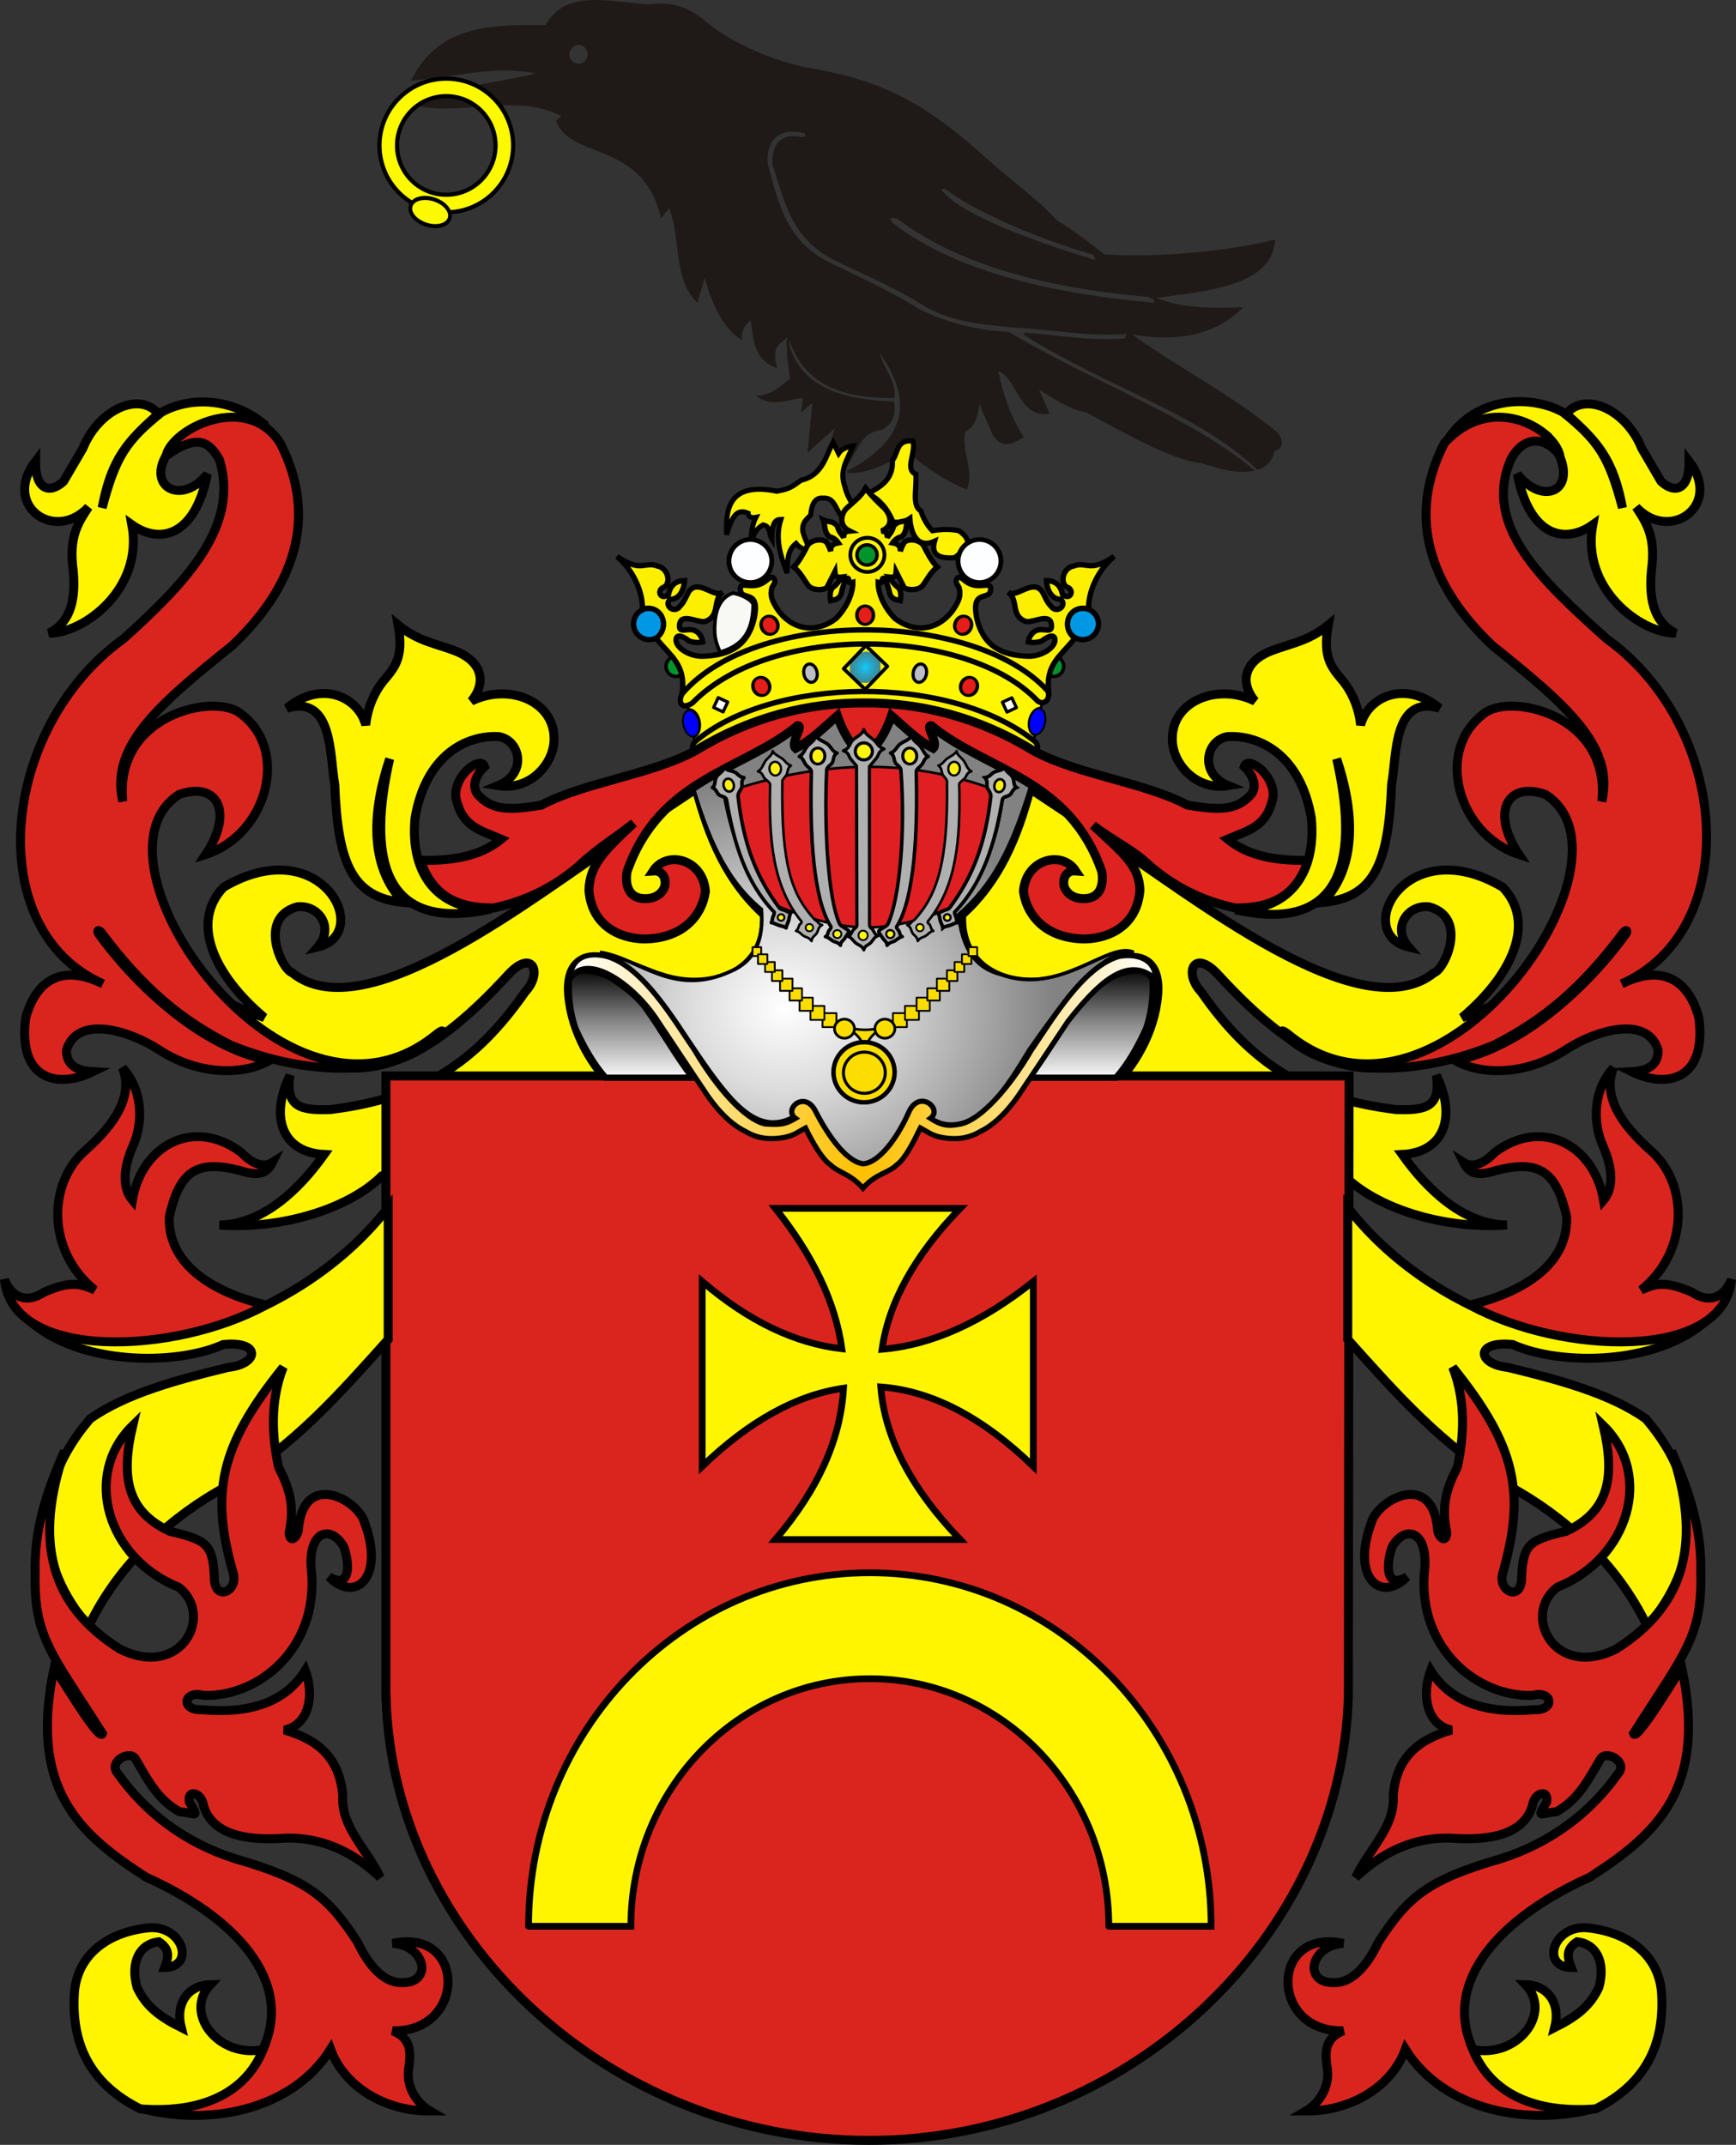 <?xml version="1.0" encoding="UTF-8" standalone="no"?>
<!-- Created with Inkscape (http://www.inkscape.org/) -->
<svg
   xmlns:dc="http://purl.org/dc/elements/1.1/"
   xmlns:cc="http://web.resource.org/cc/"
   xmlns:rdf="http://www.w3.org/1999/02/22-rdf-syntax-ns#"
   xmlns:svg="http://www.w3.org/2000/svg"
   xmlns="http://www.w3.org/2000/svg"
   xmlns:xlink="http://www.w3.org/1999/xlink"
   xmlns:sodipodi="http://sodipodi.sourceforge.net/DTD/sodipodi-0.dtd"
   xmlns:inkscape="http://www.inkscape.org/namespaces/inkscape"
   height="901.707"
   width="730.058"
   id="svg3456"
   sodipodi:version="0.32"
   inkscape:version="0.45.1"
   version="1.0"
   sodipodi:docbase="E:\WIKIPEDIA\Poczekalnia"
   sodipodi:docname="Deszpot_COA.svg"
   inkscape:output_extension="org.inkscape.output.svg.inkscape">
  <rect width="100%" height="100%" fill="#333333" stroke="none"/>
  <defs
     id="defs3458">
    <linearGradient
       id="linearGradient2210">
      <stop
         id="stop2212"
         offset="0"
         style="stop-color:#15caff;stop-opacity:1;" />
      <stop
         style="stop-color:#0065bf;stop-opacity:0.749;"
         offset="1"
         id="stop2249" />
      <stop
         id="stop2251"
         offset="1"
         style="stop-color:#0052ff;stop-opacity:0.624;" />
      <stop
         style="stop-color:#0374f2;stop-opacity:0.592;"
         offset="1"
         id="stop2259" />
      <stop
         style="stop-color:#07daff;stop-opacity:0.561;"
         offset="1"
         id="stop2253" />
      <stop
         id="stop2255"
         offset="1"
         style="stop-color:#0b8cd9;stop-opacity:0.529;" />
      <stop
         style="stop-color:#0d86d3;stop-opacity:0.514;"
         offset="1"
         id="stop2257" />
      <stop
         style="stop-color:#0f81cd;stop-opacity:0.498;"
         offset="1"
         id="stop2218" />
      <stop
         id="stop2214"
         offset="1"
         style="stop-color:#0f76b1;stop-opacity:0;" />
    </linearGradient>
    <radialGradient
       inkscape:collect="always"
       xlink:href="#linearGradient2210"
       id="radialGradient3454"
       gradientUnits="userSpaceOnUse"
       gradientTransform="matrix(1.304,0,0,1.397,-159.182,-2.784)"
       cx="523.803"
       cy="6.729"
       fx="523.803"
       fy="6.729"
       r="4.532" />
    <linearGradient
       id="linearGradient2291">
      <stop
         style="stop-color:#ffffff;stop-opacity:1;"
         offset="0"
         id="stop2301" />
      <stop
         id="stop2305"
         offset="0.5"
         style="stop-color:#ffc000;stop-opacity:1;" />
      <stop
         id="stop2295"
         offset="1"
         style="stop-color:#ffffff;stop-opacity:1;" />
    </linearGradient>
    <linearGradient
       inkscape:collect="always"
       xlink:href="#linearGradient2291"
       id="linearGradient3452"
       gradientUnits="userSpaceOnUse"
       spreadMethod="reflect"
       x1="256.572"
       y1="525.924"
       x2="489.245"
       y2="525.924" />
    <linearGradient
       inkscape:collect="always"
       xlink:href="#linearGradient2461"
       id="linearGradient3450"
       gradientUnits="userSpaceOnUse"
       gradientTransform="matrix(0,-1,-1,0,1044.671,778.989)"
       x1="249.645"
       y1="581.606"
       x2="294.614"
       y2="581.606" />
    <linearGradient
       id="linearGradient2461">
      <stop
         id="stop2463"
         offset="0"
         style="stop-color:#ffffff;stop-opacity:1;" />
      <stop
         style="stop-color:#7f7f7f;stop-opacity:1;"
         offset="0.55"
         id="stop2471" />
      <stop
         id="stop2465"
         offset="1"
         style="stop-color:#000000;stop-opacity:1;" />
    </linearGradient>
    <linearGradient
       inkscape:collect="always"
       xlink:href="#linearGradient2461"
       id="linearGradient3448"
       gradientUnits="userSpaceOnUse"
       gradientTransform="matrix(0,-1,1,0,-300.595,778.989)"
       x1="249.645"
       y1="581.606"
       x2="294.614"
       y2="581.606" />
    <linearGradient
       id="linearGradient2495">
      <stop
         id="stop2497"
         offset="0"
         style="stop-color:#ffffff;stop-opacity:1;" />
      <stop
         style="stop-color:#dcdcdc;stop-opacity:1;"
         offset="0.35"
         id="stop2527" />
      <stop
         id="stop2499"
         offset="1"
         style="stop-color:#828282;stop-opacity:1;" />
    </linearGradient>
    <radialGradient
       inkscape:collect="always"
       xlink:href="#linearGradient2495"
       id="radialGradient3446"
       gradientUnits="userSpaceOnUse"
       gradientTransform="matrix(1,0,0,0.858,0,66.528)"
       cx="341.704"
       cy="506.09"
       fx="341.704"
       fy="506.09"
       r="106.828" />
  </defs>
  <sodipodi:namedview
     id="base"
     pagecolor="#ffffff"
     bordercolor="#666666"
     borderopacity="1.0"
     inkscape:pageopacity="0.0"
     inkscape:pageshadow="2"
     inkscape:cx="368.57143"
     inkscape:cy="450"
     inkscape:zoom="0.52662539"
     inkscape:document-units="px"
     inkscape:current-layer="layer1"
     inkscape:window-width="836"
     inkscape:window-height="682"
     inkscape:window-x="51"
     inkscape:window-y="12" />
  <g
     inkscape:groupmode="layer"
     inkscape:label="Warstwa 1"
     id="layer1"
     transform="translate(-12.114,-72.937)">
    <g
       id="g3318"
       transform="translate(-99.727,51.559)">
      <g
         transform="translate(876.094,0)"
         id="g4756">
        <path
           sodipodi:nodetypes="cccccccccccccccccccccccsccccccccccccccccccccccccccccccccccccccccccccccccsssccccccccccc"
           id="path4738"
           style="fill:#1f1a17;fill-opacity:1;fill-rule:evenodd;stroke:#1f1a17;stroke-width:1px;stroke-linecap:butt;stroke-linejoin:miter;stroke-opacity:1"
           d="M -289.898,161.334 C -269.223,176.384 -248.74,186.193 -227.179,203.668 C -225.089,206.646 -224.813,209.82 -228.751,210.64 C -228.872,213.357 -231.832,217.783 -235.378,218.34 C -260.129,194.566 -297.873,184.148 -333.479,161.693 C -319.369,162.623 -307.04,165.334 -290.817,164.15 L -289.898,161.334 z M -340.135,161.383 C -305.702,182.119 -265.055,196.397 -237.618,218.956 C -243.856,220.135 -251.329,218.003 -259.094,215.587 C -271.041,214.397 -291.191,202.983 -307.399,194.23 C -315.728,192.677 -321.601,187.848 -328.297,184.118 L -323.578,194.904 C -335.721,196.539 -336.217,178.819 -345.15,176.703 C -342.995,186.621 -340.066,196.28 -334.364,205.016 C -338.409,207.172 -342.454,210.145 -346.499,203.668 L -352.566,189.511 C -353.392,195.175 -354.309,200.735 -358.633,202.319 C -360.98,210.654 -354.971,218.337 -357.959,226.588 C -368.824,221.924 -376.154,216.25 -382.901,210.409 C -391.215,216.189 -399.529,220.006 -407.844,219.847 C -380.343,205.489 -380.337,187.646 -395.035,167.939 C -394.821,174.599 -387.882,180.532 -388.523,188.249 C -409.256,188.356 -425.183,183.064 -431.689,164.715 C -432.282,163.041 -433.268,164.247 -433.03,166.118 C -428.203,181.641 -415.696,189.783 -388.695,190.601 C -387.932,196.109 -389.417,199.267 -393.687,201.645 C -402.86,202.584 -404.157,211.399 -408.518,217.15 L -420.652,218.498 C -414.83,211.723 -414.534,205.869 -411.888,199.623 L -424.023,210.409 L -422,189.511 L -426.719,193.556 L -426.045,188.163 C -432.337,188.571 -438.628,191.998 -444.92,188.163 C -438.656,187.462 -435.494,183.657 -431.438,180.747 L -432.786,171.31 L -432.786,161.198 C -434.642,165.837 -440.703,164.693 -438.179,175.355 C -447.593,171.635 -446.708,162.766 -448.291,155.131 C -450.503,157.192 -452.886,159.083 -452.79,163.452 C -460.549,158.326 -465.278,146.771 -467.84,136.255 L -471.211,147.716 C -480.773,138.112 -477.441,119.957 -482.671,107.942 L -486.042,111.987 C -493.947,80.19 -524.11,87.896 -529.86,72.214 L -527.163,70.192 C -546.486,59.616 -568.054,69.456 -588.508,65.473 C -577.229,57.983 -536.605,53.991 -537.949,51.99 C -555.972,47.931 -573.036,53.466 -590.531,54.687 C -579.196,32.254 -556.976,32.166 -534.578,32.441 C -525.971,16.599 -506.983,23.116 -490.761,23.677 C -479.571,22.111 -472.724,26.516 -466.492,31.767 C -456.416,40.055 -439.001,47.43 -425.785,50.066 C -395.268,55.276 -377.403,63.208 -349.666,88.393 C -340.084,97.133 -328.444,105.13 -320.119,114.394 C -312.908,118.798 -306.762,123.441 -299.984,128.84 C -274.684,130.274 -248.364,127.413 -228.527,122.773 C -230.378,141.212 -256.044,143.112 -279.76,146.367 C -268.585,151.49 -255.713,151.524 -242.684,151.086 C -253.516,161.371 -268.917,165.206 -289.872,161.198 C -306.288,162.769 -322.983,159.168 -338.866,158.528 C -353.877,157.077 -365.758,155.635 -376.364,148.962 C -387.564,141.994 -400.23,136.494 -412.549,130.646 C -431.563,121.444 -434.107,104.658 -438.94,90.382 C -439.008,80.541 -434.505,78.042 -426.844,79.496 C -424.896,79.428 -424.865,77.988 -425.504,77.039 C -436.448,73.975 -442.615,79.682 -441.903,90.171 C -437.315,107.103 -433.87,124.268 -413.666,133.103 C -401.209,139.128 -388.331,145.047 -378.151,151.642 C -367.152,157.119 -354.705,160.667 -340.135,161.383 z M -516.632,44.253 C -516.632,46.463 -518.476,48.67 -520.932,48.67 C -523.077,48.67 -525.335,46.876 -525.335,44.253 C -525.335,42.042 -523.387,39.732 -520.932,39.732 C -518.786,39.732 -516.632,41.629 -516.632,44.253 z M -366.289,100.551 C -356.236,108.258 -332.626,119.744 -304.103,128.111 C -303.582,129.757 -301.761,132.379 -305.987,130.466 C -329.968,123.189 -359.019,112.452 -367.703,102.671 C -370.202,100.578 -367.896,99.763 -366.289,100.551 z M -386.783,112.8 C -364.007,130.04 -329.847,141.721 -280.076,145.777 C -278.74,147.213 -276.726,148.843 -279.605,149.075 C -326.898,144.852 -364.913,134.443 -389.609,115.155 C -391.457,111.978 -389.25,112.277 -386.783,112.8 z " />
        <g
           id="g4728"
           transform="translate(-0.641,-6.6040083e-2)">
          <path
             id="path4718"
             d="M -575.938,54.5 C -591.455,54.5 -604.031,67.077 -604.031,82.594 C -604.031,98.111 -591.455,110.719 -575.938,110.719 C -560.42,110.719 -547.812,98.111 -547.812,82.594 C -547.812,67.077 -560.42,54.5 -575.938,54.5 z M -575.938,61.875 C -564.504,61.875 -555.219,71.161 -555.219,82.594 C -555.219,94.027 -564.504,103.312 -575.938,103.312 C -587.371,103.312 -596.625,94.027 -596.625,82.594 C -596.625,71.161 -587.371,61.875 -575.938,61.875 z "
             style="fill:#fcf900;fill-opacity:1;fill-rule:nonzero;stroke:#000000;stroke-width:1.772;stroke-linecap:round;stroke-miterlimit:4;stroke-opacity:1" />
          <path
             transform="matrix(0.865,0.245,-0.212,0.94,-53.261,147.61)"
             d="M -574.871 112.934 A 9.534 5.72 0 1 1  -593.938,112.934 A 9.534 5.72 0 1 1  -574.871 112.934 z"
             sodipodi:ry="5.7201118"
             sodipodi:rx="9.5335197"
             sodipodi:cy="112.93398"
             sodipodi:cx="-584.40479"
             id="path4714"
             style="fill:#fcf900;fill-opacity:1;fill-rule:nonzero;stroke:#000000;stroke-width:1.772;stroke-linecap:round;stroke-miterlimit:4;stroke-dasharray:none;stroke-opacity:1"
             sodipodi:type="arc" />
        </g>
      </g>
      <path
         sodipodi:nodetypes="cccccccccccccccccccccc"
         id="path4762"
         d="M 462.196,207.381 C 459.248,212.447 458.086,221.165 448.735,223.28 C 444.836,226.027 444.155,226.904 438.502,227.896 C 417.279,223.673 417.122,236.782 417.391,246.206 C 419.748,238.215 421.786,235.117 426.454,237.139 C 426.349,238.422 427.79,239.293 429.682,238.9 C 428.531,241.148 427.13,246.473 428.1,250.146 C 428.295,245.655 430.23,243.483 432.723,242.055 C 435.916,242.46 435.254,246.078 436.479,248.123 C 436.387,240.513 438.221,239.803 440.236,239.743 C 437.688,247.744 440.087,255.038 442.836,262.282 C 443.133,257.758 442.63,252.914 446.593,249.857 C 448.254,251.985 451.029,252.777 453.527,253.902 C 451.842,251.253 450.453,248.308 449.482,244.945 C 448.955,240.95 451.108,239.703 452.772,237.901 C 453.175,232.652 455.018,230.515 457.862,230.786 C 463.502,230.311 463.023,236.641 467.108,239.743 L 475.488,240.61 C 472.396,235.888 468.405,231.738 467.108,225.874 C 464.597,219.013 468.421,214.187 470.575,208.826 C 468.164,209.302 465.864,209.945 464.507,212.004 L 462.196,207.381 z "
         style="fill:#fff403;fill-opacity:1;fill-rule:evenodd;stroke:#000000;stroke-width:2.126;stroke-linecap:butt;stroke-linejoin:miter;stroke-miterlimit:4;stroke-dasharray:none;stroke-opacity:1" />
      <path
         sodipodi:nodetypes="cccccccccccc"
         id="path2327"
         d="M 495.776,206.811 C 497.119,211.926 492.17,218.663 496.962,220.699 C 497.471,226.344 495.227,234.014 498.993,236.042 C 499.899,238.556 501.429,241.995 503.97,244.508 C 507.543,243.898 511.218,243.712 515.128,244.508 C 522.212,249.457 517.381,252.578 513.322,255.817 C 506.42,256.416 503.338,254.304 504.889,248.906 C 498.035,251.988 494.992,246.401 494.505,239.346 C 492.277,241.034 489.253,241.118 487.356,240.738 C 485.134,235.211 481.617,231.299 476.886,228.754 C 482.807,225.942 487.606,222.362 487.122,214.978 C 489.667,211.813 488.724,205.962 495.776,206.811 z "
         style="fill:#fff302;fill-opacity:1;fill-rule:evenodd;stroke:#000000;stroke-width:2.169;stroke-linecap:butt;stroke-linejoin:miter;stroke-miterlimit:4;stroke-dasharray:none;stroke-opacity:1" />
      <g
         id="g3619">
        <path
           style="fill:#fff500;fill-opacity:1;fill-rule:evenodd;stroke:#000000;stroke-width:3.767;stroke-linecap:butt;stroke-linejoin:miter;stroke-miterlimit:4;stroke-dasharray:none;stroke-opacity:1"
           d="M 753.652,432.094 C 744.661,443.29 736.771,445.408 726.68,449.176 C 748.055,431.17 757.876,409.037 743.762,394.333 C 702.789,370.26 680.524,413.866 704.203,419.507 C 697.02,411.312 703.869,401.466 712.918,402.626 C 729.475,407.264 719.344,428.959 714.992,430.295 C 684.197,455.409 612.959,397.988 574.736,372.755 C 564.846,366.162 554.957,359.568 545.067,352.975 C 539.603,373.683 531.939,391.915 516.296,406.02 C 515.098,431.42 540.586,438.662 560.022,431.872 C 569.008,429.593 598.352,412.182 598.81,436.864 C 598.544,452.301 590.3,468.012 580.131,477.946 C 612.497,490.533 644.864,503.12 677.231,515.707 C 690.378,528.928 718.107,538.297 745.56,536.386 C 727.299,536.125 712.064,521.559 701.506,506.717 C 719.506,505.807 724.301,490.592 715.891,473.451 C 717.9,487.05 711.105,488.268 698.808,487.836 C 661.357,483.183 638.212,468.901 616.993,438.387 C 609.486,430.487 613.809,419.836 624.185,431.195 C 658.055,468.07 684.772,479.911 717.817,462.588 C 730.954,454.9 742.165,445.56 753.652,432.094 z "
           id="path2280"
           sodipodi:nodetypes="ccccccccccccccccccccc" />
        <path
           sodipodi:nodetypes="ccccccccccccccccccccc"
           id="path2278"
           d="M 196.02,432.094 C 205.011,443.29 212.901,445.408 222.992,449.176 C 201.616,431.17 191.796,409.037 205.91,394.333 C 246.883,370.26 269.148,413.866 245.469,419.507 C 252.651,411.312 245.803,401.466 236.753,402.626 C 220.197,407.264 230.327,428.959 234.68,430.295 C 265.475,455.409 336.712,397.988 374.936,372.755 C 384.825,366.162 394.715,359.568 404.605,352.975 C 410.068,373.683 417.733,391.915 433.375,406.02 C 434.574,431.42 409.086,438.662 389.65,431.872 C 380.664,429.593 351.319,412.182 350.862,436.864 C 351.128,452.301 359.372,468.012 369.541,477.946 C 337.175,490.533 304.808,503.12 272.441,515.707 C 259.294,528.928 231.565,538.297 204.112,536.386 C 222.373,536.125 237.608,521.559 248.166,506.717 C 230.166,505.807 225.371,490.592 233.781,473.451 C 231.772,487.05 238.567,488.268 250.863,487.836 C 288.315,483.183 311.46,468.901 332.679,438.387 C 340.186,430.487 335.863,419.836 325.487,431.195 C 291.617,468.07 264.9,479.911 231.855,462.588 C 218.718,454.9 207.507,445.56 196.02,432.094 z "
           style="fill:#fff500;fill-opacity:1;fill-rule:evenodd;stroke:#000000;stroke-width:3.767;stroke-linecap:butt;stroke-linejoin:miter;stroke-miterlimit:4;stroke-dasharray:none;stroke-opacity:1" />
        <path
           sodipodi:nodetypes="cccsccc"
           id="rect1317"
           d="M 274.139,473.722 L 274.139,734.816 L 274.205,734.816 C 276.809,835.781 367.95,921.202 477.262,921.202 C 586.574,921.202 676.276,835.08 678.879,734.115 L 679.187,473.722 L 274.139,473.722 z "
           style="fill:#da251e;fill-opacity:1;fill-rule:evenodd;stroke:#000000;stroke-width:3.767;stroke-linecap:round;stroke-linejoin:miter;stroke-miterlimit:4;stroke-dasharray:none;stroke-dashoffset:0;stroke-opacity:1" />
        <g
           transform="matrix(1.063,0,0,1.063,79.14,-89.046)"
           id="g2268">
          <path
             style="fill:#fff500;fill-opacity:1;fill-rule:evenodd;stroke:#000000;stroke-width:3.543;stroke-linecap:butt;stroke-linejoin:miter;stroke-miterlimit:4;stroke-dasharray:none;stroke-opacity:1"
             d="M 135.989,272.332 C 122.962,268.307 114.201,268.549 101.81,277.551 C 84.593,293.879 101.144,305.8 112.795,291.396 C 107.605,317.132 93.201,318.721 82.928,311.413 C 87.588,336.832 63.97,354.307 50.202,354.307 C 57.509,350.494 61.004,343.186 59.733,329.524 C 57.933,316.391 61.534,310.883 65.77,304.423 C 52.426,318.721 31.455,303.787 44.8,286.312 C 44.694,297.856 50.625,299.233 55.921,294.256 C 58.463,289.913 61.004,285.571 63.546,281.229 C 69.689,265.872 85.999,258.458 93.413,267.566 C 81.233,278.369 74.773,285.359 71.172,304.741 C 76.573,284.3 80.704,278.157 94.684,266.931 C 106.44,260.364 123.597,261.423 135.989,272.332 z "
             id="path2264"
             sodipodi:nodetypes="cccccccccccccc" />
          <path
             style="fill:#da251e;fill-opacity:1;fill-rule:evenodd;stroke:#000000;stroke-width:3.543;stroke-linecap:butt;stroke-linejoin:miter;stroke-miterlimit:4;stroke-dasharray:none;stroke-opacity:1"
             d="M 204.609,513.297 C 185.92,530.845 151.394,529.203 121.947,517.169 C 102.427,507.225 87.504,494.898 70.884,472.739 C 69.83,471.334 68.773,471.752 70.013,473.503 C 83.868,492.648 109.986,517.997 137.403,523.291 C 126.718,529.329 109.107,529.163 93.372,518.897 C 82.373,511.688 61.418,504.911 57.054,519.199 C 56.945,526.369 63.184,527.48 67.547,527.724 C 53.963,534.387 37.756,531.344 40.935,506.516 C 43.318,497.199 50.934,482.912 71.482,492.967 C 23.172,471.763 30.814,391.537 79.562,356.561 C 105.138,333.608 125.48,311.695 117.598,285.735 C 114.087,279.807 110.106,274.372 96.452,284.151 C 98.856,273.222 128.569,258.691 141.652,279.177 C 156.954,309.125 146.68,336.45 122.634,359.185 C 93.779,382.356 74.105,398.97 79.351,420.829 C 75.854,386.509 115.639,377.765 125.913,386.072 C 145.587,400.5 136.406,433.945 112.141,441.815 C 123.508,424.764 116.523,412.828 101.658,418.074 C 61.539,443.456 143.773,561.111 202.972,513.295 C 206.444,510.491 206.34,511.61 204.609,513.297 z "
             id="path2266"
             sodipodi:nodetypes="ccsccccccccccccccccsc" />
        </g>
        <g
           transform="matrix(-1.063,0,0,1.063,869.814,-89.046)"
           id="g2272">
          <path
             sodipodi:nodetypes="cccccccccccccc"
             id="path2274"
             d="M 140.344,277.776 C 127.317,273.751 113.112,267.46 100.721,276.463 C 85.682,296.056 101.144,305.8 112.795,291.396 C 107.605,317.132 93.201,318.721 82.928,311.413 C 87.588,336.832 63.97,354.307 50.202,354.307 C 57.509,350.494 61.004,343.186 59.733,329.524 C 57.933,316.391 61.534,310.883 65.77,304.423 C 52.426,318.721 31.455,303.787 44.8,286.312 C 44.694,297.856 50.625,299.233 55.921,294.256 C 58.463,289.913 61.004,285.571 63.546,281.229 C 69.689,265.872 85.999,258.458 93.413,267.566 C 81.233,278.369 74.773,285.359 71.172,304.741 C 76.573,284.3 80.704,278.157 94.684,266.931 C 106.44,260.364 128.497,259.79 140.344,277.776 z "
             style="fill:#fff500;fill-opacity:1;fill-rule:evenodd;stroke:#000000;stroke-width:3.543;stroke-linecap:butt;stroke-linejoin:miter;stroke-miterlimit:4;stroke-dasharray:none;stroke-opacity:1" />
          <path
             sodipodi:nodetypes="ccsccccccccccccccccsc"
             id="path2276"
             d="M 204.609,513.297 C 185.92,530.845 151.394,529.203 121.947,517.169 C 102.427,507.225 87.504,494.898 70.884,472.739 C 69.83,471.334 68.773,471.752 70.013,473.503 C 83.868,492.648 109.986,517.997 137.403,523.291 C 126.718,529.329 109.107,529.163 93.372,518.897 C 82.373,511.688 61.418,504.911 57.054,519.199 C 56.945,526.369 63.184,527.48 67.547,527.724 C 53.963,534.387 37.756,531.344 40.935,506.516 C 43.318,497.199 50.934,482.912 71.482,492.967 C 23.172,471.763 28.636,391.537 77.384,356.561 C 102.96,333.608 126.569,311.967 115.42,285.735 C 110.549,276.268 101.94,276.005 95.907,284.151 C 98.312,273.222 123.125,258.691 141.652,279.177 C 156.954,309.125 146.68,336.45 122.634,359.185 C 93.779,382.356 74.105,398.97 79.351,420.829 C 75.854,386.509 115.639,377.765 125.913,386.072 C 145.587,400.5 136.406,433.945 112.141,441.815 C 123.508,424.764 116.523,412.828 101.658,418.074 C 61.539,443.456 143.773,561.111 202.972,513.295 C 206.444,510.491 206.34,511.61 204.609,513.297 z "
             style="fill:#da251e;fill-opacity:1;fill-rule:evenodd;stroke:#000000;stroke-width:3.543;stroke-linecap:butt;stroke-linejoin:miter;stroke-miterlimit:4;stroke-dasharray:none;stroke-opacity:1" />
        </g>
        <g
           transform="matrix(1.063,0,0,1.063,79.14,-89.046)"
           id="g2668">
          <g
             id="g2505"
             transform="translate(-0.748,2.011)">
            <path
               sodipodi:nodetypes="cccccccccccccccc"
               id="path2477"
               d="M 268.845,478.507 C 284.472,480.72 297.61,496.624 320.705,485.975 C 330.109,481.965 333.705,473.805 332.737,461.497 C 317.801,449.189 311.163,431.487 305.355,412.126 C 320.567,402.86 335.779,393.594 350.992,384.329 C 366.619,384.744 382.246,385.159 397.874,385.573 C 411.703,394.563 425.533,403.552 439.362,412.541 C 431.479,438.264 424.011,451.955 410.735,463.572 C 412.118,475.188 415.99,484.316 427.33,487.22 C 451.117,495.933 469.925,473.944 480.021,478.507 C 469.51,478.093 459,487.635 438.532,517.092 C 430.373,530.506 416.405,554.708 399.118,543.644 C 390.404,550.836 381.689,558.027 372.975,565.218 C 364.126,557.75 355.277,550.282 346.428,542.814 C 331.769,551.665 321.259,538.527 307.429,518.336 C 297.887,506.581 289.174,485.284 268.845,478.507 z "
               style="fill:url(#radialGradient3446);fill-opacity:1;fill-rule:evenodd;stroke:#000000;stroke-width:1.417;stroke-linecap:butt;stroke-linejoin:miter;stroke-miterlimit:4;stroke-dasharray:none;stroke-opacity:1" />
            <path
               sodipodi:nodetypes="ccccccc"
               id="path2282"
               d="M 305.518,528.103 C 298.118,518.377 294.271,510.757 286.497,499.874 C 283.187,495.604 278.174,491.786 272.901,488.357 C 262.308,483.252 257.367,486.203 256.534,489.711 C 256.295,497.231 257.458,503.69 259.182,508.687 C 262.652,516.207 266.223,522.546 271.095,528.103 C 282.789,528.103 293.823,528.103 305.518,528.103 z "
               style="fill:url(#linearGradient3448);fill-opacity:1;fill-rule:evenodd;stroke:#000000;stroke-width:2.48;stroke-linecap:butt;stroke-linejoin:miter;stroke-miterlimit:4;stroke-dasharray:none;stroke-opacity:1" />
            <path
               style="fill:url(#linearGradient3450);fill-opacity:1;fill-rule:evenodd;stroke:#000000;stroke-width:2.48;stroke-linecap:butt;stroke-linejoin:miter;stroke-miterlimit:4;stroke-dasharray:none;stroke-opacity:1"
               d="M 438.559,528.103 C 445.958,518.377 449.806,510.757 457.579,499.874 C 460.889,495.604 465.903,491.786 471.175,488.357 C 481.769,483.252 486.709,486.203 487.542,489.711 C 487.781,497.231 486.618,503.69 484.895,508.687 C 481.424,516.207 477.854,522.546 472.981,528.103 C 461.287,528.103 450.253,528.103 438.559,528.103 z "
               id="path2473"
               sodipodi:nodetypes="ccccccc" />
            <path
               sodipodi:nodetypes="ccccccccccccccccccccccccccc"
               d="M 373.101,562.148 C 366.339,561.419 359.034,550.837 354.339,541.739 C 350.084,532.569 341.222,540.566 346.211,544.16 C 342.527,546.29 340.849,546.857 334.106,546.361 C 326.402,544.601 315.398,532.715 306.374,517.309 C 298.304,505.57 286.051,484.368 271.599,480.112 C 263.981,478.221 257.292,480.406 257.072,489.136 C 262.936,478.062 281.954,490.393 291.82,505.812 C 292.774,507.18 308.737,531.263 309.789,532.737 C 316.065,542.498 321.961,547.173 326.338,549.285 C 331.852,552.631 337.146,552.513 341.779,551.713 C 345.97,550.829 346.858,549.726 350.168,547.962 C 353.317,554.397 356.83,560.258 359.979,562.487 C 363.27,565.737 367.919,566.016 372.909,571.79 C 377.899,566.016 382.934,565.866 386.225,562.616 C 389.374,560.386 392.501,554.397 395.65,547.962 C 398.959,549.726 399.848,550.829 404.038,551.713 C 408.672,552.513 413.966,552.631 419.479,549.285 C 423.856,547.173 429.752,542.498 436.028,532.737 C 437.081,531.263 453.044,507.18 453.998,505.812 C 465.14,491.67 477.383,478.848 488.745,489.136 C 488.525,480.406 480.231,479.001 474.219,480.112 C 459.766,484.368 447.514,505.57 439.444,517.309 C 430.42,532.715 419.415,544.601 411.712,546.361 C 406.448,547.468 403.77,546.852 399.606,544.16 C 404.595,540.566 395.347,532.44 391.092,541.61 C 386.654,551.739 379.478,561.548 373.101,562.148 z "
               style="fill:url(#linearGradient3452);fill-opacity:1;fill-rule:nonzero;stroke:#000000;stroke-width:2.062;stroke-linecap:butt;stroke-linejoin:miter;stroke-miterlimit:4;stroke-dasharray:none;stroke-opacity:1"
               id="path2197" />
          </g>
          <g
             id="g2637">
            <g
               transform="translate(-0.112,0)"
               id="g2553">
              <rect
                 style="opacity:1;fill:#fbde00;fill-opacity:1;fill-rule:nonzero;stroke:#000000;stroke-width:0.709;stroke-linecap:round;stroke-linejoin:round;stroke-miterlimit:4;stroke-dasharray:none;stroke-dashoffset:0;stroke-opacity:1"
                 id="rect2551"
                 width="3.423"
                 height="3.507"
                 x="328.588"
                 y="478.474" />
            </g>
            <g
               id="g2607">
              <path
                 style="fill:#fbde00;fill-opacity:1;fill-rule:evenodd;stroke:#000000;stroke-width:1px;stroke-linecap:butt;stroke-linejoin:miter;stroke-opacity:1"
                 d="M 365.699,509.982 C 370.513,511.538 375.216,511.594 380.474,509.984 C 376.308,512.297 374.086,514.942 372.975,518.754 C 371.771,514.997 369.79,512.906 365.699,509.982 z "
                 id="path2605"
                 sodipodi:nodetypes="cccc" />
              <g
                 id="g2389">
                <path
                   d="M 384.673 527.943 A 12.079 11.893 0 1 1  360.515,527.943 A 12.079 11.893 0 1 1  384.673 527.943 z"
                   sodipodi:ry="11.893268"
                   sodipodi:rx="12.079101"
                   sodipodi:cy="527.94342"
                   sodipodi:cx="372.59378"
                   id="path2385"
                   style="opacity:1;fill:#fbde00;fill-opacity:1;fill-rule:nonzero;stroke:#000000;stroke-width:1.772;stroke-linecap:round;stroke-linejoin:round;stroke-miterlimit:4;stroke-dasharray:none;stroke-dashoffset:0;stroke-opacity:1"
                   sodipodi:type="arc" />
                <path
                   transform="matrix(0.685,0,0,0.685,117.492,166.48)"
                   sodipodi:type="arc"
                   style="opacity:1;fill:none;fill-opacity:1;fill-rule:nonzero;stroke:#000000;stroke-width:1.772;stroke-linecap:round;stroke-linejoin:round;stroke-miterlimit:4;stroke-dasharray:none;stroke-dashoffset:0;stroke-opacity:1"
                   id="path2387"
                   sodipodi:cx="372.59378"
                   sodipodi:cy="527.94342"
                   sodipodi:rx="12.079101"
                   sodipodi:ry="11.893268"
                   d="M 384.673 527.943 A 12.079 11.893 0 1 1  360.515,527.943 A 12.079 11.893 0 1 1  384.673 527.943 z" />
              </g>
              <g
                 id="g2574">
                <rect
                   style="opacity:1;fill:#fbde00;fill-opacity:1;fill-rule:nonzero;stroke:#000000;stroke-width:0.709;stroke-linecap:round;stroke-linejoin:round;stroke-miterlimit:4;stroke-dasharray:none;stroke-dashoffset:0;stroke-opacity:1"
                   id="rect2535"
                   width="5.515"
                   height="5.515"
                   x="356.269"
                   y="504.575"
                   transform="translate(-0.112,0)" />
                <rect
                   y="501.708"
                   x="351.491"
                   height="5.515"
                   width="5.515"
                   id="rect2537"
                   style="opacity:1;fill:#fbde00;fill-opacity:1;fill-rule:nonzero;stroke:#000000;stroke-width:0.709;stroke-linecap:round;stroke-linejoin:round;stroke-miterlimit:4;stroke-dasharray:none;stroke-dashoffset:0;stroke-opacity:1"
                   transform="translate(-0.112,0)" />
                <rect
                   style="opacity:1;fill:#fbde00;fill-opacity:1;fill-rule:nonzero;stroke:#000000;stroke-width:0.709;stroke-linecap:round;stroke-linejoin:round;stroke-miterlimit:4;stroke-dasharray:none;stroke-dashoffset:0;stroke-opacity:1"
                   id="rect2539"
                   width="5.216"
                   height="5.216"
                   x="347.199"
                   y="498.429"
                   transform="translate(-0.112,0)" />
                <rect
                   y="494.749"
                   x="343.245"
                   height="4.818"
                   width="4.918"
                   id="rect2541"
                   style="opacity:1;fill:#fbde00;fill-opacity:1;fill-rule:nonzero;stroke:#000000;stroke-width:0.709;stroke-linecap:round;stroke-linejoin:round;stroke-miterlimit:4;stroke-dasharray:none;stroke-dashoffset:0;stroke-opacity:1"
                   transform="translate(-0.112,0)" />
                <rect
                   style="opacity:1;fill:#fbde00;fill-opacity:1;fill-rule:nonzero;stroke:#000000;stroke-width:0.709;stroke-linecap:round;stroke-linejoin:round;stroke-miterlimit:4;stroke-dasharray:none;stroke-dashoffset:0;stroke-opacity:1"
                   id="rect2543"
                   width="4.918"
                   height="4.818"
                   x="339.478"
                   y="490.926"
                   transform="translate(-0.112,0)" />
                <rect
                   y="487.627"
                   x="336.279"
                   height="4.221"
                   width="4.12"
                   id="rect2545"
                   style="opacity:1;fill:#fbde00;fill-opacity:1;fill-rule:nonzero;stroke:#000000;stroke-width:0.709;stroke-linecap:round;stroke-linejoin:round;stroke-miterlimit:4;stroke-dasharray:none;stroke-dashoffset:0;stroke-opacity:1"
                   transform="translate(-0.112,0)" />
                <rect
                   style="opacity:1;fill:#fbde00;fill-opacity:1;fill-rule:nonzero;stroke:#000000;stroke-width:0.709;stroke-linecap:round;stroke-linejoin:round;stroke-miterlimit:4;stroke-dasharray:none;stroke-dashoffset:0;stroke-opacity:1"
                   id="rect2547"
                   width="3.821"
                   height="3.915"
                   x="333.561"
                   y="484.347"
                   transform="translate(-0.112,0)" />
                <rect
                   y="481.305"
                   x="330.744"
                   height="3.813"
                   width="3.722"
                   id="rect2549"
                   style="opacity:1;fill:#fbde00;fill-opacity:1;fill-rule:nonzero;stroke:#000000;stroke-width:0.709;stroke-linecap:round;stroke-linejoin:round;stroke-miterlimit:4;stroke-dasharray:none;stroke-dashoffset:0;stroke-opacity:1"
                   transform="translate(-0.112,0)" />
                <path
                   transform="translate(-2.249,-0.899)"
                   d="M 371.03 511.615 A 3.935 3.767 0 1 1  363.159,511.615 A 3.935 3.767 0 1 1  371.03 511.615 z"
                   sodipodi:ry="3.7665126"
                   sodipodi:rx="3.9351623"
                   sodipodi:cy="511.61465"
                   sodipodi:cx="367.09442"
                   id="path2564"
                   style="opacity:1;fill:#fbde00;fill-opacity:1;fill-rule:nonzero;stroke:#000000;stroke-width:1.063;stroke-linecap:round;stroke-linejoin:round;stroke-miterlimit:4;stroke-dasharray:none;stroke-dashoffset:0;stroke-opacity:1"
                   sodipodi:type="arc" />
              </g>
              <g
                 id="g2585"
                 transform="matrix(-1,0,0,1,745.687,0)">
                <rect
                   transform="translate(-0.112,0)"
                   y="504.575"
                   x="356.269"
                   height="5.515"
                   width="5.515"
                   id="rect2587"
                   style="opacity:1;fill:#fbde00;fill-opacity:1;fill-rule:nonzero;stroke:#000000;stroke-width:0.709;stroke-linecap:round;stroke-linejoin:round;stroke-miterlimit:4;stroke-dasharray:none;stroke-dashoffset:0;stroke-opacity:1" />
                <rect
                   transform="translate(-0.112,0)"
                   style="opacity:1;fill:#fbde00;fill-opacity:1;fill-rule:nonzero;stroke:#000000;stroke-width:0.709;stroke-linecap:round;stroke-linejoin:round;stroke-miterlimit:4;stroke-dasharray:none;stroke-dashoffset:0;stroke-opacity:1"
                   id="rect2589"
                   width="5.515"
                   height="5.515"
                   x="351.491"
                   y="501.708" />
                <rect
                   transform="translate(-0.112,0)"
                   y="498.429"
                   x="347.199"
                   height="5.216"
                   width="5.216"
                   id="rect2591"
                   style="opacity:1;fill:#fbde00;fill-opacity:1;fill-rule:nonzero;stroke:#000000;stroke-width:0.709;stroke-linecap:round;stroke-linejoin:round;stroke-miterlimit:4;stroke-dasharray:none;stroke-dashoffset:0;stroke-opacity:1" />
                <rect
                   transform="translate(-0.112,0)"
                   style="opacity:1;fill:#fbde00;fill-opacity:1;fill-rule:nonzero;stroke:#000000;stroke-width:0.709;stroke-linecap:round;stroke-linejoin:round;stroke-miterlimit:4;stroke-dasharray:none;stroke-dashoffset:0;stroke-opacity:1"
                   id="rect2593"
                   width="4.918"
                   height="4.818"
                   x="343.245"
                   y="494.749" />
                <rect
                   transform="translate(-0.112,0)"
                   y="490.926"
                   x="339.478"
                   height="4.818"
                   width="4.918"
                   id="rect2595"
                   style="opacity:1;fill:#fbde00;fill-opacity:1;fill-rule:nonzero;stroke:#000000;stroke-width:0.709;stroke-linecap:round;stroke-linejoin:round;stroke-miterlimit:4;stroke-dasharray:none;stroke-dashoffset:0;stroke-opacity:1" />
                <rect
                   transform="translate(-0.112,0)"
                   style="opacity:1;fill:#fbde00;fill-opacity:1;fill-rule:nonzero;stroke:#000000;stroke-width:0.709;stroke-linecap:round;stroke-linejoin:round;stroke-miterlimit:4;stroke-dasharray:none;stroke-dashoffset:0;stroke-opacity:1"
                   id="rect2597"
                   width="4.12"
                   height="4.221"
                   x="336.279"
                   y="487.627" />
                <rect
                   transform="translate(-0.112,0)"
                   y="484.347"
                   x="333.561"
                   height="3.915"
                   width="3.821"
                   id="rect2599"
                   style="opacity:1;fill:#fbde00;fill-opacity:1;fill-rule:nonzero;stroke:#000000;stroke-width:0.709;stroke-linecap:round;stroke-linejoin:round;stroke-miterlimit:4;stroke-dasharray:none;stroke-dashoffset:0;stroke-opacity:1" />
                <rect
                   transform="translate(-0.112,0)"
                   style="opacity:1;fill:#fbde00;fill-opacity:1;fill-rule:nonzero;stroke:#000000;stroke-width:0.709;stroke-linecap:round;stroke-linejoin:round;stroke-miterlimit:4;stroke-dasharray:none;stroke-dashoffset:0;stroke-opacity:1"
                   id="rect2601"
                   width="3.722"
                   height="3.813"
                   x="330.744"
                   y="481.305" />
                <path
                   sodipodi:type="arc"
                   style="opacity:1;fill:#fbde00;fill-opacity:1;fill-rule:nonzero;stroke:#000000;stroke-width:1.063;stroke-linecap:round;stroke-linejoin:round;stroke-miterlimit:4;stroke-dasharray:none;stroke-dashoffset:0;stroke-opacity:1"
                   id="path2603"
                   sodipodi:cx="367.09442"
                   sodipodi:cy="511.61465"
                   sodipodi:rx="3.9351623"
                   sodipodi:ry="3.7665126"
                   d="M 371.03 511.615 A 3.935 3.767 0 1 1  363.159,511.615 A 3.935 3.767 0 1 1  371.03 511.615 z"
                   transform="translate(-2.249,-0.899)" />
              </g>
            </g>
            <g
               id="g2633"
               transform="translate(85.338,0)">
              <rect
                 y="478.474"
                 x="328.588"
                 height="3.507"
                 width="3.423"
                 id="rect2635"
                 style="opacity:1;fill:#fbde00;fill-opacity:1;fill-rule:nonzero;stroke:#000000;stroke-width:0.709;stroke-linecap:round;stroke-linejoin:round;stroke-miterlimit:4;stroke-dasharray:none;stroke-dashoffset:0;stroke-opacity:1" />
            </g>
          </g>
        </g>
        <g
           transform="matrix(1.063,0,0,1.063,79.14,-89.046)"
           id="g2230">
          <path
             sodipodi:type="arc"
             style="opacity:1;fill:#0098e4;fill-opacity:1;fill-rule:evenodd;stroke:#000000;stroke-width:1.966;stroke-linecap:round;stroke-linejoin:round;stroke-miterlimit:4;stroke-dasharray:none;stroke-dashoffset:0;stroke-opacity:1"
             id="path2229"
             sodipodi:cx="287.30328"
             sodipodi:cy="350.35352"
             sodipodi:rx="5.7351418"
             sodipodi:ry="5.7351418"
             d="M 293.038 350.354 A 5.735 5.735 0 1 1  281.568,350.354 A 5.735 5.735 0 1 1  293.038 350.354 z"
             transform="matrix(1.082,0,0,1.082,-23.226,-28.442)" />
          <path
             transform="matrix(1.082,0,0,1.082,148.257,-28.442)"
             d="M 293.038 350.354 A 5.735 5.735 0 1 1  281.568,350.354 A 5.735 5.735 0 1 1  293.038 350.354 z"
             sodipodi:ry="5.7351418"
             sodipodi:rx="5.7351418"
             sodipodi:cy="350.35352"
             sodipodi:cx="287.30328"
             id="path2231"
             style="opacity:1;fill:#0098e4;fill-opacity:1;fill-rule:evenodd;stroke:#000000;stroke-width:1.966;stroke-linecap:round;stroke-linejoin:round;stroke-miterlimit:4;stroke-dasharray:none;stroke-dashoffset:0;stroke-opacity:1"
             sodipodi:type="arc" />
          <path
             style="fill:#f8f9f4;fill-opacity:1;fill-rule:evenodd;stroke:#000000;stroke-width:1.417;stroke-linecap:butt;stroke-linejoin:miter;stroke-miterlimit:4;stroke-dasharray:none;stroke-opacity:1"
             d="M 315.644,361.814 C 323.399,359.427 328.652,355.011 328.721,342.883 C 327.921,340.816 323.473,338.82 320.692,338.444 C 316.075,339.999 314.197,344.443 313.687,349.04 C 313.123,354.819 313.623,357.252 315.644,361.814 z "
             id="path2261"
             sodipodi:nodetypes="ccccc" />
          <path
             transform="matrix(0.693,0,0,0.693,248.5,124.628)"
             d="M 293.038 350.354 A 5.735 5.735 0 1 1  281.568,350.354 A 5.735 5.735 0 1 1  293.038 350.354 z"
             sodipodi:ry="5.7351418"
             sodipodi:rx="5.7351418"
             sodipodi:cy="350.35352"
             sodipodi:cx="287.30328"
             id="path2245"
             style="opacity:1;fill:#00942d;fill-opacity:1;fill-rule:evenodd;stroke:#000000;stroke-width:1.983;stroke-linecap:round;stroke-linejoin:round;stroke-miterlimit:4;stroke-dasharray:none;stroke-dashoffset:0;stroke-opacity:1"
             sodipodi:type="arc" />
          <path
             sodipodi:type="arc"
             style="opacity:1;fill:#00942d;fill-opacity:1;fill-rule:evenodd;stroke:#000000;stroke-width:1.983;stroke-linecap:round;stroke-linejoin:round;stroke-miterlimit:4;stroke-dasharray:none;stroke-dashoffset:0;stroke-opacity:1"
             id="path2243"
             sodipodi:cx="287.30328"
             sodipodi:cy="350.35352"
             sodipodi:rx="5.7351418"
             sodipodi:ry="5.7351418"
             d="M 293.038 350.354 A 5.735 5.735 0 1 1  281.568,350.354 A 5.735 5.735 0 1 1  293.038 350.354 z"
             transform="matrix(0.693,0,0,0.693,99.131,124.628)" />
          <path
             id="path2216"
             style="fill:#fcf000;fill-opacity:1;fill-rule:evenodd;stroke:#000000;stroke-width:2.126;stroke-linecap:butt;stroke-linejoin:miter;stroke-miterlimit:4;stroke-dasharray:none;stroke-opacity:1"
             d="M 373.226,296.968 C 371.265,300.416 368.122,302.6 365.689,304.903 C 363.731,306.795 362.195,311.627 366.89,313.91 C 365.28,314.057 364.501,314.517 364.555,316.538 C 363.711,314.98 362.66,314.464 362.025,311.866 C 359.967,309.631 358.535,310.517 356.477,309.531 C 357.288,311.736 356.643,314.15 358.91,316.148 C 360.598,316.543 361.662,317.458 362.414,318.581 C 360.046,319.003 359.332,320.009 359.397,321.89 C 359.04,320.755 358.391,319.133 357.645,318.192 C 355.569,316.732 351.839,317.413 350.249,319.554 C 348.854,322.344 346.973,325.913 344.799,328.118 C 347.654,330.486 348.69,333.002 350.474,335.37 C 352.031,337.381 355.991,337.466 357.84,336.364 C 358.813,334.45 360.078,331.881 361.051,329.967 C 361.214,331.979 361.681,332.322 363.887,332.095 C 362.822,333.648 361.707,334.972 361.058,335.589 C 359.242,336.659 358.885,338.632 359.404,341.455 C 362.914,340.898 363.459,339.593 363.847,337.361 C 364.312,335.606 365.496,331.752 366.404,332.692 C 366.698,334.671 366.797,334.509 368.162,334.153 C 368.237,339.211 365.036,345.028 361.508,348.489 C 354.354,354.06 344.866,353.735 338.572,345.181 C 336.057,341.382 335.312,339.405 336.172,336.215 C 337.882,333.633 337.317,333.333 336.786,332.483 C 335.149,331.232 334.18,334.53 330.113,335.313 C 326.59,336.049 323.461,334.056 323.641,336.91 C 323.793,338.763 324.595,339.124 326.111,339.58 C 328.455,340.284 330.459,341.017 329.25,347.875 C 326.683,360.169 318.219,363.006 309.387,363.385 C 303.948,363.82 297.773,360.079 298.23,356.583 C 298.687,354.406 301.221,355.707 303.342,357.344 C 304.537,357.875 307.039,358.234 308.772,357.76 C 308.498,355.509 306.873,353.274 304.449,352.939 C 302.384,352.653 299.805,353.867 299.591,351.957 C 299.262,345.414 306.795,350.418 309.784,349.648 C 315.949,347.389 312.411,341.199 316.733,338.079 C 313.453,340.782 306.699,332.122 303.027,338.259 C 300.837,342.695 301.207,342.021 299.124,344.364 C 296.656,346.254 293.409,342.862 295.987,340.86 C 299.449,341.014 301.395,337.219 301.575,333.471 C 299.014,333.527 296.085,334.566 295.245,338.922 C 292.334,341.434 290.544,337.825 292.839,336.333 C 296.381,335.381 295.511,328.646 290.883,327.739 C 285.655,325.732 284.479,330.604 274.829,323.93 C 280.134,328.3 285.002,336.509 284.941,344.775 C 292.519,342.583 296.275,351.836 290.339,356.311 C 296.242,363.599 302.023,366.711 300.679,377.807 L 373.168,377.646 L 445.657,377.807 C 444.313,366.711 450.094,363.599 455.997,356.311 C 450.061,351.836 453.816,342.583 461.395,344.775 C 461.334,336.509 466.202,328.3 471.507,323.93 C 461.856,330.604 460.681,325.732 455.453,327.739 C 450.825,328.646 449.955,335.381 453.497,336.333 C 455.792,337.825 454.002,341.434 451.091,338.922 C 450.25,334.566 447.322,333.527 444.761,333.471 C 444.941,337.219 446.887,341.014 450.348,340.86 C 452.927,342.862 449.68,346.254 447.212,344.364 C 445.128,342.021 445.498,342.695 443.309,338.259 C 439.637,332.122 432.883,340.782 429.602,338.079 C 433.925,341.199 430.387,347.389 436.552,349.648 C 439.541,350.418 447.073,345.414 446.745,351.957 C 446.531,353.867 443.952,352.653 441.887,352.939 C 439.463,353.274 437.838,355.509 437.564,357.76 C 439.297,358.234 441.799,357.875 442.994,357.344 C 445.115,355.707 447.649,354.406 448.106,356.583 C 448.563,360.079 442.388,363.82 436.949,363.385 C 428.117,363.006 419.653,360.169 417.085,347.875 C 415.877,341.017 417.881,340.284 420.225,339.58 C 421.741,339.124 422.543,338.763 422.694,336.91 C 422.875,334.056 419.745,336.049 416.223,335.313 C 412.156,334.53 411.187,331.232 409.55,332.483 C 409.019,333.333 408.454,333.633 410.163,336.215 C 411.024,339.405 410.279,341.382 407.764,345.181 C 401.47,353.735 391.982,354.06 384.827,348.489 C 381.299,345.028 378.098,339.211 378.174,334.153 C 379.539,334.509 379.638,334.671 379.932,332.692 C 380.84,331.752 382.024,335.606 382.489,337.361 C 382.877,339.593 383.421,340.898 386.932,341.455 C 387.451,338.632 387.094,336.659 385.278,335.589 C 384.629,334.972 383.514,333.648 382.449,332.095 C 384.655,332.322 385.122,331.979 385.284,329.967 C 386.258,331.881 387.523,334.45 388.496,336.364 C 390.345,337.466 394.305,337.381 395.862,335.37 C 397.646,333.002 398.682,330.486 401.537,328.118 C 399.363,325.913 397.482,322.344 396.087,319.554 C 394.497,317.413 390.767,316.732 388.691,318.192 C 387.945,319.133 387.296,320.755 386.939,321.89 C 387.004,320.009 386.29,319.003 383.922,318.581 C 384.674,317.458 385.737,316.543 387.425,316.148 C 389.693,314.15 389.047,311.736 389.858,309.531 C 387.801,310.517 386.368,309.631 384.311,311.866 C 383.676,314.464 382.624,314.98 381.781,316.538 C 381.835,314.517 381.056,314.057 379.445,313.91 C 384.937,311.76 382.605,306.795 380.647,304.903 C 378.214,302.6 375.867,300.416 373.226,296.968 z "
             sodipodi:nodetypes="cccccccccccccccccccccccccccscccccscccccccccccccccccccccccccccccscccccsccccccccccccccccccccccccccc" />
          <path
             style="fill:#fff700;fill-opacity:1;fill-rule:evenodd;stroke:#000000;stroke-width:1px;stroke-linecap:butt;stroke-linejoin:miter;stroke-opacity:1"
             d="M 302.825,382.869 L 303.115,384.375 C 307.949,384.496 309.285,393.55 305.247,395.42 L 305.557,397.029 C 341.661,372.849 401.862,372.021 439.704,396.78 L 440.161,394.724 C 436.184,393.119 437.554,384.085 442.582,383.831 L 443.182,381.13 C 409.728,348.421 329.571,351.485 302.825,382.869 z "
             id="path2187"
             sodipodi:nodetypes="ccccccccc" />
          <path
             style="fill:#fff700;fill-opacity:1;fill-rule:evenodd;stroke:#000000;stroke-width:2.126;stroke-linecap:butt;stroke-linejoin:miter;stroke-miterlimit:4;stroke-dasharray:none;stroke-opacity:1"
             d="M 304.793,381.803 C 300.766,384.728 298.743,381.915 300.613,378.301 C 329.868,344.297 415.226,345.444 444.595,376.423 C 447.109,378.501 444.618,383.608 441.247,381.119 C 414.114,352.259 336.388,349.601 304.793,381.803 z "
             id="path2183"
             sodipodi:nodetypes="ccccc" />
          <rect
             transform="matrix(0.721,0.693,-0.693,0.721,0,0)"
             y="0.287"
             x="518.035"
             height="12.665"
             width="11.821"
             id="rect1312"
             style="opacity:1;fill:url(#radialGradient3454);fill-opacity:1;fill-rule:evenodd;stroke:#000000;stroke-width:1.417;stroke-linecap:round;stroke-linejoin:round;stroke-miterlimit:4;stroke-dasharray:none;stroke-dashoffset:0;stroke-opacity:1" />
          <path
             style="fill:#fcf000;fill-opacity:1;fill-rule:evenodd;stroke:#000000;stroke-width:2.126;stroke-linecap:butt;stroke-linejoin:miter;stroke-miterlimit:4;stroke-dasharray:none;stroke-opacity:1"
             d="M 308.228,401.492 C 341.78,376.351 404.843,373.721 437.564,401.527 C 440.537,402.75 442.441,399.557 440.351,397.249 C 406.793,370.061 335.909,371.38 305.719,397.249 C 303.583,399.251 305.208,402.881 308.228,401.492 z "
             id="path1308"
             sodipodi:nodetypes="ccccc" />
          <path
             sodipodi:type="arc"
             style="opacity:1;fill:#0000fd;fill-opacity:1;fill-rule:evenodd;stroke:#000000;stroke-width:0.709;stroke-linecap:round;stroke-linejoin:round;stroke-miterlimit:4;stroke-dasharray:none;stroke-dashoffset:0;stroke-opacity:1"
             id="path2198"
             sodipodi:cx="304.78348"
             sodipodi:cy="391.21243"
             sodipodi:rx="3.1420977"
             sodipodi:ry="5.2368298"
             d="M 307.926 391.212 A 3.142 5.237 0 1 1  301.641,391.212 A 3.142 5.237 0 1 1  307.926 391.212 z"
             transform="matrix(0.978,-0.21,0.21,0.978,-76.038,71.412)" />
          <path
             transform="matrix(-0.978,-0.21,-0.21,0.978,821.328,70.681)"
             d="M 307.926 391.212 A 3.142 5.237 0 1 1  301.641,391.212 A 3.142 5.237 0 1 1  307.926 391.212 z"
             sodipodi:ry="5.2368298"
             sodipodi:rx="3.1420977"
             sodipodi:cy="391.21243"
             sodipodi:cx="304.78348"
             id="path2200"
             style="opacity:1;fill:#0000fd;fill-opacity:1;fill-rule:evenodd;stroke:#000000;stroke-width:0.709;stroke-linecap:round;stroke-linejoin:round;stroke-miterlimit:4;stroke-dasharray:none;stroke-dashoffset:0;stroke-opacity:1"
             sodipodi:type="arc" />
          <path
             sodipodi:type="arc"
             style="opacity:1;fill:#bcbfc8;fill-opacity:1;fill-rule:evenodd;stroke:#000000;stroke-width:1.25;stroke-linecap:round;stroke-linejoin:round;stroke-miterlimit:4;stroke-dasharray:none;stroke-dashoffset:0;stroke-opacity:1"
             id="path2202"
             sodipodi:cx="395.01114"
             sodipodi:cy="370.50433"
             sodipodi:rx="2.6265097"
             sodipodi:ry="3.5816042"
             d="M 397.638 370.504 A 2.627 3.582 0 1 1  392.385,370.504 A 2.627 3.582 0 1 1  397.638 370.504 z"
             transform="matrix(0.979,0.203,-0.203,0.979,83.163,-72.802)" />
          <path
             transform="matrix(1.139,0.496,-0.399,0.917,112.032,-160.329)"
             d="M 397.638 370.504 A 2.627 3.582 0 1 1  392.385,370.504 A 2.627 3.582 0 1 1  397.638 370.504 z"
             sodipodi:ry="3.5816042"
             sodipodi:rx="2.6265097"
             sodipodi:cy="370.50433"
             sodipodi:cx="395.01114"
             id="path2204"
             style="opacity:1;fill:#e51e19;fill-opacity:1;fill-rule:evenodd;stroke:#000000;stroke-width:1.121;stroke-linecap:round;stroke-linejoin:round;stroke-miterlimit:4;stroke-dasharray:none;stroke-dashoffset:0;stroke-opacity:1"
             sodipodi:type="arc" />
          <rect
             style="opacity:1;fill:#fdfcf7;fill-opacity:1;fill-rule:evenodd;stroke:#000000;stroke-width:1.25;stroke-linecap:round;stroke-linejoin:round;stroke-miterlimit:4;stroke-dasharray:none;stroke-dashoffset:0;stroke-opacity:1"
             id="rect2208"
             width="4.298"
             height="4.139"
             x="526.616"
             y="-229.922"
             transform="matrix(0.423,0.906,-0.906,0.423,0,0)" />
          <path
             transform="matrix(-0.979,0.203,0.203,0.979,662.903,-72.802)"
             d="M 397.638 370.504 A 2.627 3.582 0 1 1  392.385,370.504 A 2.627 3.582 0 1 1  397.638 370.504 z"
             sodipodi:ry="3.5816042"
             sodipodi:rx="2.6265097"
             sodipodi:cy="370.50433"
             sodipodi:cx="395.01114"
             id="path2210"
             style="opacity:1;fill:#bcbfc8;fill-opacity:1;fill-rule:evenodd;stroke:#000000;stroke-width:1.25;stroke-linecap:round;stroke-linejoin:round;stroke-miterlimit:4;stroke-dasharray:none;stroke-dashoffset:0;stroke-opacity:1"
             sodipodi:type="arc" />
          <path
             sodipodi:type="arc"
             style="opacity:1;fill:#e51e19;fill-opacity:1;fill-rule:evenodd;stroke:#000000;stroke-width:1.121;stroke-linecap:round;stroke-linejoin:round;stroke-miterlimit:4;stroke-dasharray:none;stroke-dashoffset:0;stroke-opacity:1"
             id="path2212"
             sodipodi:cx="395.01114"
             sodipodi:cy="370.50433"
             sodipodi:rx="2.6265097"
             sodipodi:ry="3.5816042"
             d="M 397.638 370.504 A 2.627 3.582 0 1 1  392.385,370.504 A 2.627 3.582 0 1 1  397.638 370.504 z"
             transform="matrix(-1.139,0.496,0.399,0.917,634.034,-160.329)" />
          <rect
             transform="matrix(-0.423,0.906,0.906,0.423,0,0)"
             y="446.062"
             x="210.925"
             height="4.139"
             width="4.298"
             id="rect2214"
             style="opacity:1;fill:#fdfcf7;fill-opacity:1;fill-rule:evenodd;stroke:#000000;stroke-width:1.25;stroke-linecap:round;stroke-linejoin:round;stroke-miterlimit:4;stroke-dasharray:none;stroke-dashoffset:0;stroke-opacity:1" />
          <path
             sodipodi:type="arc"
             style="opacity:1;fill:#fdfeff;fill-opacity:1;fill-rule:evenodd;stroke:#000000;stroke-width:1.733;stroke-linecap:round;stroke-linejoin:round;stroke-miterlimit:4;stroke-dasharray:none;stroke-dashoffset:0;stroke-opacity:1"
             id="path2218"
             sodipodi:cx="326.04153"
             sodipodi:cy="327.32553"
             sodipodi:rx="7.7131557"
             sodipodi:ry="7.9809737"
             d="M 333.755 327.326 A 7.713 7.981 0 1 1  318.328,327.326 A 7.713 7.981 0 1 1  333.755 327.326 z"
             transform="matrix(1.099,0,0,1.065,-30.699,-22.84)" />
          <path
             transform="matrix(1.099,0,0,1.065,59.942,-22.84)"
             d="M 333.755 327.326 A 7.713 7.981 0 1 1  318.328,327.326 A 7.713 7.981 0 1 1  333.755 327.326 z"
             sodipodi:ry="7.9809737"
             sodipodi:rx="7.7131557"
             sodipodi:cy="327.32553"
             sodipodi:cx="326.04153"
             id="path2227"
             style="opacity:1;fill:#fdfeff;fill-opacity:1;fill-rule:evenodd;stroke:#000000;stroke-width:1.733;stroke-linecap:round;stroke-linejoin:round;stroke-miterlimit:4;stroke-dasharray:none;stroke-dashoffset:0;stroke-opacity:1"
             sodipodi:type="arc" />
          <path
             sodipodi:type="arc"
             style="opacity:1;fill:#fff503;fill-opacity:1;fill-rule:evenodd;stroke:#000000;stroke-width:1.275;stroke-linecap:round;stroke-linejoin:round;stroke-miterlimit:4;stroke-dasharray:none;stroke-dashoffset:0;stroke-opacity:1"
             id="path2233"
             sodipodi:cx="287.30328"
             sodipodi:cy="350.35352"
             sodipodi:rx="5.7351418"
             sodipodi:ry="5.7351418"
             d="M 293.038 350.354 A 5.735 5.735 0 1 1  281.568,350.354 A 5.735 5.735 0 1 1  293.038 350.354 z"
             transform="matrix(1.176,0,0,1.176,36.043,-88.701)" />
          <path
             transform="matrix(0.693,0,0,0.693,174.674,80.561)"
             d="M 293.038 350.354 A 5.735 5.735 0 1 1  281.568,350.354 A 5.735 5.735 0 1 1  293.038 350.354 z"
             sodipodi:ry="5.7351418"
             sodipodi:rx="5.7351418"
             sodipodi:cy="350.35352"
             sodipodi:cx="287.30328"
             id="path2235"
             style="opacity:1;fill:#00942d;fill-opacity:1;fill-rule:evenodd;stroke:#000000;stroke-width:1.983;stroke-linecap:round;stroke-linejoin:round;stroke-miterlimit:4;stroke-dasharray:none;stroke-dashoffset:0;stroke-opacity:1"
             sodipodi:type="arc" />
          <path
             sodipodi:type="arc"
             style="opacity:1;fill:#e51e19;fill-opacity:1;fill-rule:evenodd;stroke:#000000;stroke-width:1.121;stroke-linecap:round;stroke-linejoin:round;stroke-miterlimit:4;stroke-dasharray:none;stroke-dashoffset:0;stroke-opacity:1"
             id="path2237"
             sodipodi:cx="395.01114"
             sodipodi:cy="370.50433"
             sodipodi:rx="2.6265097"
             sodipodi:ry="3.5816042"
             d="M 397.638 370.504 A 2.627 3.582 0 1 1  392.385,370.504 A 2.627 3.582 0 1 1  397.638 370.504 z"
             transform="matrix(1.139,0.496,-0.399,0.917,109.718,-184.525)" />
          <path
             transform="matrix(-1.139,0.496,0.399,0.917,637.293,-184.525)"
             d="M 397.638 370.504 A 2.627 3.582 0 1 1  392.385,370.504 A 2.627 3.582 0 1 1  397.638 370.504 z"
             sodipodi:ry="3.5816042"
             sodipodi:rx="2.6265097"
             sodipodi:cy="370.50433"
             sodipodi:cx="395.01114"
             id="path2239"
             style="opacity:1;fill:#e51e19;fill-opacity:1;fill-rule:evenodd;stroke:#000000;stroke-width:1.121;stroke-linecap:round;stroke-linejoin:round;stroke-miterlimit:4;stroke-dasharray:none;stroke-dashoffset:0;stroke-opacity:1"
             sodipodi:type="arc" />
          <path
             sodipodi:type="arc"
             style="opacity:1;fill:#e51e19;fill-opacity:1;fill-rule:evenodd;stroke:#000000;stroke-width:1.121;stroke-linecap:round;stroke-linejoin:round;stroke-miterlimit:4;stroke-dasharray:none;stroke-dashoffset:0;stroke-opacity:1"
             id="path2241"
             sodipodi:cx="395.01114"
             sodipodi:cy="370.50433"
             sodipodi:rx="2.6265097"
             sodipodi:ry="3.5816042"
             d="M 397.638 370.504 A 2.627 3.582 0 1 1  392.385,370.504 A 2.627 3.582 0 1 1  397.638 370.504 z"
             transform="matrix(-1.242,2.62359e-2,2.111656e-2,1,855.822,-33.699)" />
          <g
             id="g2225">
            <path
               sodipodi:nodetypes="ccccccccccccccccccccccccccccccccccccccccccc"
               d="M 372.512,402.573 C 368.835,400.435 364.906,395.333 362.036,386.949 C 356.361,391.871 351.744,396.686 345.54,399.808 C 343.279,397.689 348.959,390.595 346.275,390.911 C 324.508,408.747 291.732,411.553 278.856,448.549 C 278.067,452.872 278.865,459.101 285.697,459.296 C 288.805,459.382 292.443,458.198 293.752,454.368 C 294.374,451.26 292.985,448.045 289.161,448.324 C 294.543,440.051 308.965,443.578 309.844,456.485 C 308.248,466.921 300.1,475.093 285.572,475.237 C 275.605,475.038 264.74,469.755 263.743,455.8 C 264.142,446.131 269.441,440.582 281.502,429.418 C 274.126,435.299 266.933,439.453 259.557,446.53 C 249.49,455.003 238.824,460.186 226.066,462.977 C 210.716,463.076 201.645,457.495 197.06,444.138 C 208.323,444.337 220.185,443.041 229.056,435.765 C 220.384,432.077 213.506,430.781 211.114,419.319 C 210.117,410.447 221.082,402.473 222.477,407.058 C 219.188,410.148 217.095,414.733 219.786,418.122 C 225.468,424.302 231.747,424.502 244.904,422.309 C 261.65,413.338 288.264,410.348 305.906,400.779 C 327.664,387.422 350.619,381.773 372.743,381.872 C 394.868,381.773 417.822,387.422 439.58,400.779 C 457.223,410.348 483.837,413.338 500.582,422.309 C 513.74,424.502 520.019,424.302 525.701,418.122 C 528.392,414.733 526.299,410.148 523.009,407.058 C 524.405,402.473 535.369,410.447 534.372,419.319 C 531.98,430.781 525.103,432.077 516.431,435.765 C 525.302,443.041 537.163,444.337 548.427,444.138 C 543.842,457.495 534.771,463.076 519.421,462.977 C 506.663,460.186 495.997,455.003 485.93,446.53 C 478.554,439.453 470.531,436.129 463.155,430.248 C 475.216,441.412 481.345,446.131 481.743,455.8 C 480.747,469.755 469.882,475.038 459.914,475.237 C 445.386,475.093 437.238,466.921 435.643,456.485 C 436.521,443.578 450.944,440.051 456.326,448.324 C 452.502,448.045 451.113,451.26 451.735,454.368 C 453.044,458.198 456.681,459.382 459.79,459.296 C 466.622,459.101 467.42,452.872 466.631,448.549 C 453.755,411.553 420.979,408.747 399.212,390.911 C 396.528,390.595 402.207,397.689 399.947,399.808 C 393.743,396.686 389.126,391.871 383.45,386.949 C 380.581,395.333 376.652,400.435 372.512,402.573 z "
               style="fill:#de2220;fill-opacity:1;fill-rule:evenodd;stroke:#000000;stroke-width:3.543;stroke-linecap:butt;stroke-linejoin:miter;stroke-miterlimit:4;stroke-dasharray:none;stroke-opacity:1"
               id="path2272" />
            <path
               sodipodi:nodetypes="ccccccccccccccc"
               id="path1348"
               d="M 225.031,463.359 C 203.793,463.899 192.858,449.282 194.953,427.4 C 199.124,402.927 214.809,394.514 228.07,395.191 C 236.672,396.607 239.516,409.84 227.816,414.589 C 240.648,416.76 250.147,405.599 249.949,395.953 C 249.952,381.127 232.078,373.875 217.233,381.168 C 222.414,375.09 222.747,366.588 211.868,361.722 C 203.698,358.38 196.438,357.774 188.269,351.09 C 190.537,363.599 187.048,367.625 183.255,372.256 C 179.444,376.565 176.239,382.995 175.457,390.637 C 172.635,379.622 157.996,372.546 144.265,383.953 C 162.698,378.526 161.133,403.096 163.203,414.032 C 164.423,445.687 170.187,458.86 190.497,460.82 C 176.216,446.124 178.299,423.55 184.927,404.005 C 176.478,440.958 180.756,473.373 225.031,463.359 z "
               style="fill:#fff500;fill-opacity:1;fill-rule:evenodd;stroke:#000000;stroke-width:3.543;stroke-linecap:butt;stroke-linejoin:miter;stroke-miterlimit:4;stroke-dasharray:none;stroke-opacity:1" />
            <path
               style="fill:#fff500;fill-opacity:1;fill-rule:evenodd;stroke:#000000;stroke-width:3.543;stroke-linecap:butt;stroke-linejoin:miter;stroke-miterlimit:4;stroke-dasharray:none;stroke-opacity:1"
               d="M 519.468,463.669 C 540.706,464.209 551.641,449.282 549.547,427.4 C 545.376,402.927 529.69,394.514 516.429,395.191 C 507.828,396.607 504.983,409.84 516.683,414.589 C 503.851,416.76 494.352,405.599 494.55,395.953 C 494.547,381.127 512.422,373.875 527.266,381.168 C 522.085,375.09 521.753,366.588 532.631,361.722 C 540.801,358.38 548.061,357.774 556.231,351.09 C 553.963,363.599 557.452,367.625 561.244,372.256 C 565.055,376.565 568.261,382.995 569.042,390.637 C 571.864,379.622 586.504,372.546 600.234,383.953 C 581.801,378.526 583.367,403.096 581.296,414.032 C 580.077,445.687 574.312,458.86 554.003,460.82 C 568.283,446.124 566.2,423.55 559.573,404.005 C 568.021,440.958 563.744,473.683 519.468,463.669 z "
               id="path2223"
               sodipodi:nodetypes="ccccccccccccccc" />
          </g>
        </g>
        <g
           transform="matrix(1.063,0,0,1.063,78.428,-89.046)"
           id="g3157">
          <path
             style="fill:#e01f22;fill-opacity:1;fill-rule:evenodd;stroke:#000000;stroke-width:1px;stroke-linecap:butt;stroke-linejoin:miter;stroke-opacity:1"
             d="M 317.666,417.529 C 357.53,403.826 393.407,403.577 428.288,417.529 C 426.295,438.125 419.634,450.06 411.493,461.394 C 382.02,473.854 366.763,473.688 336.769,461.306 C 326.247,448.211 320.905,436.215 317.666,417.529 z "
             id="path3155"
             sodipodi:nodetypes="ccccc" />
          <g
             id="g3125">
            <g
               id="g3120">
              <path
                 style="fill:#b0b0b0;fill-opacity:1;fill-rule:evenodd;stroke:#000000;stroke-width:1.417;stroke-linecap:butt;stroke-linejoin:round;stroke-miterlimit:4;stroke-dasharray:none;stroke-opacity:1"
                 d="M 318.816,420.028 C 321.783,437.394 326.394,452.784 337.72,464.624 C 337.798,465.366 337.384,465.986 337.171,466.629 C 336.944,467.316 336.968,468.155 336.577,468.768 C 337.343,468.774 338.407,469.424 339.497,469.819 C 340.593,470.216 341.715,470.23 342.432,470.875 C 342.524,469.887 343.196,468.878 343.461,467.846 C 343.712,466.873 343.766,465.725 344.284,464.912 C 343.423,464.704 342.701,464.248 341.955,463.944 C 341.229,463.649 340.35,463.584 339.815,463.053 C 330.564,450.628 325.602,437.824 323.421,418.8 C 323.336,417.467 324.469,416.404 324.835,415.387 C 325.254,414.222 324.359,412.994 325.732,411.443 C 323.722,411.111 323.253,409.798 322.038,409.229 C 320.7,408.602 319.328,408.796 317.959,407.48 C 317.285,409.365 315.424,409.908 314.734,411.399 C 314.035,412.908 314.612,414.343 313.274,415.333 C 314.861,416.023 314.936,417.477 315.951,418.279 C 316.803,418.953 318.417,418.846 318.816,420.028 z "
                 id="path3047"
                 sodipodi:nodetypes="ccscscscsccscscscsc" />
              <path
                 sodipodi:type="arc"
                 style="opacity:1;fill:#fff10f;fill-opacity:1;fill-rule:nonzero;stroke:#000000;stroke-width:0.66;stroke-linecap:round;stroke-linejoin:round;stroke-miterlimit:4;stroke-dasharray:none;stroke-dashoffset:0;stroke-opacity:1"
                 id="path3051"
                 sodipodi:cx="319.58218"
                 sodipodi:cy="413.62643"
                 sodipodi:rx="1.3535882"
                 sodipodi:ry="1.6468657"
                 d="M 320.936 413.626 A 1.354 1.647 0 1 1  318.229,413.626 A 1.354 1.647 0 1 1  320.936 413.626 z"
                 transform="matrix(1.433,-0.385,0.381,1.473,-295.837,-71.842)" />
              <path
                 sodipodi:type="arc"
                 style="opacity:1;fill:#fff10f;fill-opacity:1;fill-rule:nonzero;stroke:#000000;stroke-width:0.78;stroke-linecap:round;stroke-linejoin:round;stroke-miterlimit:4;stroke-dasharray:none;stroke-dashoffset:0;stroke-opacity:1"
                 id="path3053"
                 sodipodi:cx="340.88568"
                 sodipodi:cy="466.72629"
                 sodipodi:rx="1.3151749"
                 sodipodi:ry="1.2896376"
                 d="M 342.201 466.726 A 1.315 1.29 0 1 1  339.571,466.726 A 1.315 1.29 0 1 1  342.201 466.726 z"
                 transform="translate(-0.455,0)" />
            </g>
            <g
               transform="matrix(-1,0,0,1,746.837,0)"
               id="g3060">
              <path
                 sodipodi:nodetypes="ccscscscsccscscscsc"
                 id="path3062"
                 d="M 318.816,420.028 C 321.783,437.394 326.394,452.784 337.72,464.624 C 337.798,465.366 337.384,465.986 337.171,466.629 C 336.944,467.316 336.968,468.155 336.577,468.768 C 337.343,468.774 338.407,469.424 339.497,469.819 C 340.593,470.216 341.715,470.23 342.432,470.875 C 342.524,469.887 343.196,468.878 343.461,467.846 C 343.712,466.873 343.766,465.725 344.284,464.912 C 343.423,464.704 342.701,464.248 341.955,463.944 C 341.229,463.649 340.35,463.584 339.815,463.053 C 330.564,450.628 325.602,437.824 323.421,418.8 C 323.336,417.467 324.469,416.404 324.835,415.387 C 325.254,414.222 324.359,412.994 325.732,411.443 C 323.722,411.111 323.253,409.798 322.038,409.229 C 320.7,408.602 319.328,408.796 317.959,407.48 C 317.285,409.365 315.424,409.908 314.734,411.399 C 314.035,412.908 314.612,414.343 313.274,415.333 C 314.861,416.023 314.936,417.477 315.951,418.279 C 316.803,418.953 318.417,418.846 318.816,420.028 z "
                 style="fill:#b0b0b0;fill-opacity:1;fill-rule:evenodd;stroke:#000000;stroke-width:1.417;stroke-linecap:butt;stroke-linejoin:miter;stroke-miterlimit:4;stroke-dasharray:none;stroke-opacity:1" />
              <path
                 transform="matrix(1.433,-0.385,0.381,1.473,-295.573,-71.63)"
                 d="M 320.936 413.626 A 1.354 1.647 0 1 1  318.229,413.626 A 1.354 1.647 0 1 1  320.936 413.626 z"
                 sodipodi:ry="1.6468657"
                 sodipodi:rx="1.3535882"
                 sodipodi:cy="413.62643"
                 sodipodi:cx="319.58218"
                 id="path3064"
                 style="opacity:1;fill:#fff10f;fill-opacity:1;fill-rule:nonzero;stroke:#000000;stroke-width:0.66;stroke-linecap:round;stroke-linejoin:round;stroke-miterlimit:4;stroke-dasharray:none;stroke-dashoffset:0;stroke-opacity:1"
                 sodipodi:type="arc" />
              <path
                 transform="translate(-0.255,0)"
                 d="M 342.201 466.726 A 1.315 1.29 0 1 1  339.571,466.726 A 1.315 1.29 0 1 1  342.201 466.726 z"
                 sodipodi:ry="1.2896376"
                 sodipodi:rx="1.3151749"
                 sodipodi:cy="466.72629"
                 sodipodi:cx="340.88568"
                 id="path3066"
                 style="opacity:1;fill:#fff10f;fill-opacity:1;fill-rule:nonzero;stroke:#000000;stroke-width:0.886;stroke-linecap:round;stroke-linejoin:round;stroke-miterlimit:4;stroke-dasharray:none;stroke-dashoffset:0;stroke-opacity:1"
                 sodipodi:type="arc" />
            </g>
            <g
               id="g3077">
              <path
                 style="fill:#b0b0b0;fill-opacity:1;fill-rule:evenodd;stroke:#000000;stroke-width:1.25;stroke-linecap:round;stroke-linejoin:round;stroke-miterlimit:4;stroke-dasharray:none;stroke-opacity:1"
                 d="M 370.282,406.799 L 370.453,469.934 C 370.204,470.852 369.531,471.028 369.071,471.576 C 368.338,472.446 368.293,473.634 366.872,474.187 C 368.294,474.616 368.869,475.891 369.868,476.743 C 370.968,477.682 372.598,477.932 373.169,479.559 C 373.618,477.707 375.02,477.654 375.946,476.701 C 376.836,475.784 377.303,474.338 378.829,473.951 C 377.312,473.343 377.277,472.311 376.607,471.491 C 376.123,470.897 375.585,470.833 375.418,469.71 L 375.377,407.035 C 376.306,405.929 377.234,404.822 378.162,403.715 C 379.174,402.509 378.915,400.932 381.197,400.096 C 378.873,399.373 378.454,397.696 377.082,396.497 C 375.554,395.16 373.761,394.405 373.186,392.38 C 372.601,394.49 369.951,395.329 368.678,396.751 C 367.479,398.09 367.55,399.958 365.081,400.768 C 367.442,401.616 367.05,402.994 368.034,404.107 C 368.784,405.004 369.533,405.902 370.282,406.799 z "
                 id="path3068"
                 sodipodi:nodetypes="ccccccccccccccccccc" />
              <path
                 transform="matrix(1.296,0,0,1.296,-110.376,-118.62)"
                 sodipodi:type="arc"
                 style="opacity:1;fill:#fff60e;fill-opacity:1;fill-rule:nonzero;stroke:#000000;stroke-width:0.965;stroke-linecap:round;stroke-linejoin:round;stroke-miterlimit:4;stroke-dasharray:none;stroke-dashoffset:0;stroke-opacity:1"
                 id="path3070"
                 sodipodi:cx="373.11609"
                 sodipodi:cy="400.98373"
                 sodipodi:rx="2.593657"
                 sodipodi:ry="2.593657"
                 d="M 375.71 400.984 A 2.594 2.594 0 1 1  370.522,400.984 A 2.594 2.594 0 1 1  375.71 400.984 z" />
              <path
                 transform="matrix(1.144,0,0,1.144,-53.898,-68.407)"
                 sodipodi:type="arc"
                 style="opacity:1;fill:#fff60e;fill-opacity:1;fill-rule:nonzero;stroke:#000000;stroke-width:0.62;stroke-linecap:round;stroke-linejoin:round;stroke-miterlimit:4;stroke-dasharray:none;stroke-dashoffset:0;stroke-opacity:1"
                 id="path3072"
                 sodipodi:cx="373.06317"
                 sodipodi:cy="473.97665"
                 sodipodi:rx="1.5879533"
                 sodipodi:ry="1.6408851"
                 d="M 374.651 473.977 A 1.588 1.641 0 1 1  371.475,473.977 A 1.588 1.641 0 1 1  374.651 473.977 z" />
            </g>
            <g
               id="g3088">
              <path
                 style="fill:#b0b0b0;fill-opacity:1;fill-rule:evenodd;stroke:#000000;stroke-width:1.375;stroke-linecap:butt;stroke-linejoin:round;stroke-miterlimit:4;stroke-dasharray:none;stroke-opacity:1"
                 d="M 363.515,469.117 C 359.082,459.101 357.445,432.03 358.464,408.733 C 358.37,407.104 360.221,406.477 360.75,405.419 C 361.369,404.182 361.002,402.529 362.607,401.707 C 360.889,401.289 360.21,399.314 358.908,398.221 C 357.416,396.968 354.989,396.65 354.223,394.67 C 353.841,396.925 351.902,397.623 350.742,399.1 C 349.706,400.418 349.138,402.411 347.635,403.054 C 349.196,403.643 349.407,405.269 350.293,406.377 C 351.004,407.265 352.442,408.05 352.426,409.043 C 351.763,433.918 353.142,459.471 360.211,470.425 C 360.167,471.366 359.605,471.476 359.301,472.002 C 358.856,472.774 359.034,473.805 357.965,474.318 C 359.16,474.522 359.94,475.453 360.927,476.021 C 361.936,476.601 362.997,476.454 363.954,477.761 C 363.947,476.355 365.081,475.882 365.645,474.943 C 366.181,474.015 367.364,472.689 367.254,472.158 C 367.151,471.666 365.86,471.139 365.163,470.629 C 364.66,470.312 363.758,469.85 363.515,469.117 z "
                 id="path3082"
                 sodipodi:nodetypes="ccccccccccccccccscc" />
              <path
                 sodipodi:type="arc"
                 style="opacity:1;fill:#fff10f;fill-opacity:1;fill-rule:nonzero;stroke:#000000;stroke-width:0.579;stroke-linecap:round;stroke-linejoin:round;stroke-miterlimit:4;stroke-dasharray:none;stroke-dashoffset:0;stroke-opacity:1"
                 id="path3084"
                 sodipodi:cx="340.88568"
                 sodipodi:cy="466.72629"
                 sodipodi:rx="1.3151749"
                 sodipodi:ry="1.2896376"
                 d="M 342.201 466.726 A 1.315 1.29 0 1 1  339.571,466.726 A 1.315 1.29 0 1 1  342.201 466.726 z"
                 transform="matrix(1.225,0,0,1.225,-54.896,-98.437)" />
              <path
                 sodipodi:type="arc"
                 style="opacity:1;fill:#fff10f;fill-opacity:1;fill-rule:nonzero;stroke:#000000;stroke-width:0.598;stroke-linecap:round;stroke-linejoin:round;stroke-miterlimit:4;stroke-dasharray:none;stroke-dashoffset:0;stroke-opacity:1"
                 id="path3086"
                 sodipodi:cx="319.58218"
                 sodipodi:cy="413.62643"
                 sodipodi:rx="1.3535882"
                 sodipodi:ry="1.6468657"
                 d="M 320.936 413.626 A 1.354 1.647 0 1 1  318.229,413.626 A 1.354 1.647 0 1 1  320.936 413.626 z"
                 transform="matrix(2.023,0.133,-0.113,1.87,-244.791,-413.094)" />
            </g>
            <g
               transform="matrix(-1,0,0,1,746.331,0)"
               id="g3093">
              <path
                 sodipodi:nodetypes="ccccccccccccccccscc"
                 id="path3095"
                 d="M 363.515,469.117 C 359.082,459.101 356.631,433.657 358.464,408.733 C 358.37,407.104 360.221,406.477 360.75,405.419 C 361.369,404.182 361.002,402.529 362.607,401.707 C 360.889,401.289 360.21,399.314 358.908,398.221 C 357.416,396.968 354.989,396.65 354.223,394.67 C 353.841,396.925 351.902,397.623 350.742,399.1 C 349.706,400.418 349.138,402.411 347.635,403.054 C 349.196,403.643 349.407,405.269 350.293,406.377 C 351.004,407.265 352.442,408.05 352.426,409.043 C 351.763,432.833 353.142,459.471 360.211,470.425 C 360.167,471.366 359.605,471.476 359.301,472.002 C 358.856,472.774 359.034,473.805 357.965,474.318 C 359.16,474.522 359.94,475.453 360.927,476.021 C 361.936,476.601 362.997,476.454 363.954,477.761 C 363.947,476.355 365.081,475.882 365.645,474.943 C 366.181,474.015 367.364,472.689 367.254,472.158 C 367.151,471.666 365.86,471.139 365.163,470.629 C 364.66,470.312 363.758,469.85 363.515,469.117 z "
                 style="fill:#b0b0b0;fill-opacity:1;fill-rule:evenodd;stroke:#000000;stroke-width:1.375;stroke-linecap:butt;stroke-linejoin:round;stroke-miterlimit:4;stroke-dasharray:none;stroke-opacity:1" />
              <path
                 transform="matrix(1.225,0,0,1.225,-54.896,-98.437)"
                 d="M 342.201 466.726 A 1.315 1.29 0 1 1  339.571,466.726 A 1.315 1.29 0 1 1  342.201 466.726 z"
                 sodipodi:ry="1.2896376"
                 sodipodi:rx="1.3151749"
                 sodipodi:cy="466.72629"
                 sodipodi:cx="340.88568"
                 id="path3097"
                 style="opacity:1;fill:#fff10f;fill-opacity:1;fill-rule:nonzero;stroke:#000000;stroke-width:0.683;stroke-linecap:round;stroke-linejoin:round;stroke-miterlimit:4;stroke-dasharray:none;stroke-dashoffset:0;stroke-opacity:1"
                 sodipodi:type="arc" />
              <path
                 transform="matrix(2.023,0.133,-0.113,1.87,-244.791,-413.094)"
                 d="M 320.936 413.626 A 1.354 1.647 0 1 1  318.229,413.626 A 1.354 1.647 0 1 1  320.936 413.626 z"
                 sodipodi:ry="1.6468657"
                 sodipodi:rx="1.3535882"
                 sodipodi:cy="413.62643"
                 sodipodi:cx="319.58218"
                 id="path3099"
                 style="opacity:1;fill:#fff10f;fill-opacity:1;fill-rule:nonzero;stroke:#000000;stroke-width:0.598;stroke-linecap:round;stroke-linejoin:round;stroke-miterlimit:4;stroke-dasharray:none;stroke-dashoffset:0;stroke-opacity:1"
                 sodipodi:type="arc" />
            </g>
            <g
               id="g3107">
              <path
                 style="fill:#b0b0b0;fill-opacity:1;fill-rule:evenodd;stroke:#000000;stroke-width:0.999;stroke-linecap:round;stroke-linejoin:round;stroke-miterlimit:4;stroke-dasharray:none;stroke-opacity:1"
                 d="M 337.11,400.903 C 337.037,402.483 335.252,403.463 334.322,404.743 C 333.305,406.144 332.93,408.144 331.27,408.946 C 333.212,409.426 333.1,410.848 334.015,411.8 C 334.71,412.523 335.62,412.903 336.101,413.968 C 335.553,435.91 337.099,454.431 348.532,468.328 C 348.654,469.233 347.957,469.152 347.709,469.642 C 347.277,470.493 347.321,471.318 346.342,472.055 C 347.785,472.346 348.216,473.279 349.254,473.945 C 350.402,474.682 351.507,474.556 352.495,476.048 C 352.645,474.255 354.018,473.935 354.637,472.805 C 355.227,471.726 355.117,470.487 356.692,469.717 C 355.131,469.372 355.274,468.692 354.584,468.194 C 354.325,468.006 354.039,467.799 353.697,467.547 C 344.765,457.74 340.455,446.297 340.937,413.307 C 340.619,412.398 342.013,411.231 342.551,410.365 C 343.208,409.305 342.796,407.604 344.351,406.674 C 342.779,406.223 342.147,404.917 341.045,404.039 C 339.733,402.994 337.694,402.291 337.11,400.903 z "
                 id="path3101"
                 sodipodi:nodetypes="ccccccscscscscccccc" />
              <path
                 transform="matrix(1.683,-6.468371e-3,3.625016e-2,1.595,-214.726,-249.787)"
                 d="M 320.936 413.626 A 1.354 1.647 0 1 1  318.229,413.626 A 1.354 1.647 0 1 1  320.936 413.626 z"
                 sodipodi:ry="1.6468657"
                 sodipodi:rx="1.3535882"
                 sodipodi:cy="413.62643"
                 sodipodi:cx="319.58218"
                 id="path3103"
                 style="opacity:1;fill:#fff10f;fill-opacity:1;fill-rule:nonzero;stroke:#000000;stroke-width:0.541;stroke-linecap:round;stroke-linejoin:round;stroke-miterlimit:4;stroke-dasharray:none;stroke-dashoffset:0;stroke-opacity:1"
                 sodipodi:type="arc" />
              <path
                 transform="matrix(1.124,0,0,1.124,-31.515,-53.845)"
                 d="M 342.201 466.726 A 1.315 1.29 0 1 1  339.571,466.726 A 1.315 1.29 0 1 1  342.201 466.726 z"
                 sodipodi:ry="1.2896376"
                 sodipodi:rx="1.3151749"
                 sodipodi:cy="466.72629"
                 sodipodi:cx="340.88568"
                 id="path3105"
                 style="opacity:1;fill:#fff10f;fill-opacity:1;fill-rule:nonzero;stroke:#000000;stroke-width:0.631;stroke-linecap:round;stroke-linejoin:round;stroke-miterlimit:4;stroke-dasharray:none;stroke-dashoffset:0;stroke-opacity:1"
                 sodipodi:type="arc" />
            </g>
            <g
               transform="matrix(-1,0,0,1,747.011,0)"
               id="g3112">
              <path
                 sodipodi:nodetypes="ccccccscscscscccccc"
                 id="path3114"
                 d="M 337.11,400.903 C 337.037,402.483 335.252,403.463 334.322,404.743 C 333.305,406.144 332.93,408.144 331.27,408.946 C 333.212,409.426 333.1,410.848 334.015,411.8 C 334.71,412.523 335.62,412.903 336.101,413.968 C 335.553,435.91 337.099,454.431 348.532,468.328 C 348.654,469.233 347.957,469.152 347.709,469.642 C 347.277,470.493 347.321,471.318 346.342,472.055 C 347.785,472.346 348.216,473.279 349.254,473.945 C 350.402,474.682 351.507,474.556 352.495,476.048 C 352.645,474.255 354.018,473.935 354.637,472.805 C 355.227,471.726 355.117,470.487 356.692,469.717 C 355.131,469.372 355.274,468.692 354.584,468.194 C 354.325,468.006 354.039,467.799 353.697,467.547 C 344.765,457.74 340.455,444.67 340.937,413.307 C 340.619,412.398 342.013,411.231 342.551,410.365 C 343.208,409.305 342.796,407.604 344.351,406.674 C 342.779,406.223 342.147,404.917 341.045,404.039 C 339.733,402.994 337.694,402.291 337.11,400.903 z "
                 style="fill:#b0b0b0;fill-opacity:1;fill-rule:evenodd;stroke:#000000;stroke-width:0.999;stroke-linecap:round;stroke-linejoin:round;stroke-miterlimit:4;stroke-dasharray:none;stroke-opacity:1" />
              <path
                 sodipodi:type="arc"
                 style="opacity:1;fill:#fff10f;fill-opacity:1;fill-rule:nonzero;stroke:#000000;stroke-width:0.541;stroke-linecap:round;stroke-linejoin:round;stroke-miterlimit:4;stroke-dasharray:none;stroke-dashoffset:0;stroke-opacity:1"
                 id="path3116"
                 sodipodi:cx="319.58218"
                 sodipodi:cy="413.62643"
                 sodipodi:rx="1.3535882"
                 sodipodi:ry="1.6468657"
                 d="M 320.936 413.626 A 1.354 1.647 0 1 1  318.229,413.626 A 1.354 1.647 0 1 1  320.936 413.626 z"
                 transform="matrix(1.683,-6.468371e-3,3.625016e-2,1.595,-214.726,-249.787)" />
              <path
                 sodipodi:type="arc"
                 style="opacity:1;fill:#fff10f;fill-opacity:1;fill-rule:nonzero;stroke:#000000;stroke-width:0.631;stroke-linecap:round;stroke-linejoin:round;stroke-miterlimit:4;stroke-dasharray:none;stroke-dashoffset:0;stroke-opacity:1"
                 id="path3118"
                 sodipodi:cx="340.88568"
                 sodipodi:cy="466.72629"
                 sodipodi:rx="1.3151749"
                 sodipodi:ry="1.2896376"
                 d="M 342.201 466.726 A 1.315 1.29 0 1 1  339.571,466.726 A 1.315 1.29 0 1 1  342.201 466.726 z"
                 transform="matrix(1.124,0,0,1.124,-31.515,-53.845)" />
            </g>
          </g>
        </g>
        <g
           transform="matrix(1.063,0,0,1.063,79.745,-89.046)"
           id="g3213">
          <g
             id="g3197">
            <path
               sodipodi:nodetypes="ccccccccc"
               id="path3189"
               d="M 183.763,581.406 C 183.763,598.812 183.763,616.218 183.763,633.623 C 164.444,655.14 146.807,675.395 119.496,691.865 C 98.898,703.125 77.458,721.535 65.271,747.094 C 44.577,723.098 41.967,692.792 65.855,665.01 C 80.144,654.865 101.164,649.346 120.5,644.669 C 132.869,643.339 133.461,634.018 118.492,635.632 C 99.868,644.061 61.057,644.078 41.171,625.59 C 85.337,647.453 150.953,623.893 183.763,581.406 z "
               style="fill:#fff500;fill-opacity:1;fill-rule:evenodd;stroke:#000000;stroke-width:3.543;stroke-linecap:butt;stroke-linejoin:miter;stroke-miterlimit:4;stroke-dasharray:none;stroke-opacity:1" />
            <path
               sodipodi:nodetypes="ccccccccccccc"
               id="path3191"
               d="M 135.428,620.001 C 116.447,615.504 96.551,605.149 97.155,585.093 C 101.197,567.296 107.802,562.311 125.206,566.844 C 132.2,569.072 135.716,568.188 137.952,563.643 C 133.606,566.408 128.527,562.767 125.646,559.675 C 106.953,545.581 86.247,556.746 82.563,578.527 C 78.817,574.068 78.548,566.681 82.855,556.914 C 86.578,548.693 87.19,535.53 78.649,526.211 C 83.034,537.287 75.705,548.362 64.349,558.522 C 48.815,571.622 48.655,598.817 67.714,614.113 C 61.168,610.916 56.962,610.939 47.526,614.954 C 40.875,619.495 34.827,617.135 31.964,609.907 C 35.153,642.375 99.639,639.621 135.428,620.001 z "
               style="fill:#da251e;fill-opacity:1;fill-rule:evenodd;stroke:#000000;stroke-width:3.543;stroke-linecap:butt;stroke-linejoin:miter;stroke-miterlimit:4;stroke-dasharray:none;stroke-opacity:1" />
            <path
               sodipodi:nodetypes="cccccccccccccccccccccccccccccccccccccccccc"
               id="path3193"
               d="M 83.953,799.796 C 81.894,795.551 72.54,800.641 76.899,805.44 C 87.46,820.342 102.98,832.619 123.461,839.06 C 152.468,847.43 160.177,854.342 171.678,872.048 C 175.045,879.208 181.037,888.117 189.072,887.983 C 201.608,888.352 198.682,873.259 185.544,872.462 C 214.72,866.188 214.72,907.762 185.544,907.031 C 192.385,909.871 193.1,914.461 191.772,922.552 C 191.036,930.003 195.552,935.995 200.359,938.778 C 182.466,938.895 166.322,929.092 160.974,914.33 C 145.844,938.542 112.334,945.248 84.659,937.367 C 111.624,941.22 127.793,928.152 134.043,914.791 C 147.114,886.908 122.257,861.649 88.064,846.311 C 61.427,829.178 41.499,811.461 51.623,763.403 C 57.502,772.574 69.8,792.832 70.719,789.458 C 50.541,757.703 43.5,751.215 44.113,725.888 C 43.654,709.942 48.072,694.685 55.734,677.746 C 43.768,712.894 49.599,738.414 77.604,756.056 C 102.06,768.313 115.137,742.351 100.79,731.56 C 72.785,720.363 62.577,687.284 82.712,667.626 C 77.966,687.806 80.222,701.567 97.358,709.494 C 111.989,712.982 114.368,714.428 114.995,727.836 C 114.956,737.464 124.545,733.38 122.464,726.086 C 113.504,694.544 116.798,676.13 142.265,644.588 C 136.973,658.049 137.807,672.094 140.393,684.096 C 144.9,692.975 146.781,699.521 144.578,710.151 C 144.884,713.97 147.256,712.56 148.186,709.417 C 149.818,684.847 172.158,696.9 174.548,706.428 C 182.46,728.137 170.532,737.885 160.354,727.502 C 169.367,732.9 168.46,721.375 166.094,715.395 C 160.634,706.399 151.382,709.657 153.508,726.336 C 155.597,756.069 132.596,775.008 110.762,774.399 C 102.65,772.195 101.539,780.495 110.057,780.043 C 126.614,781.579 142.295,778.448 150.975,764.522 C 154.639,774.417 152.467,786.063 142.71,788.082 C 156.53,792.022 164.515,799.463 165.79,813.906 C 164.894,826.474 175.667,835.541 180.606,846.359 C 172.518,838.851 160.638,830.468 143.215,830.838 C 126.27,832.148 113.994,828.791 110.762,818.139 C 110.04,812.66 104.066,811.265 105.094,816.581 C 109.354,823.407 107.487,820.898 101.243,820.431 C 92.563,815.595 88.842,808.133 83.953,799.796 z "
               style="fill:#da251e;fill-opacity:1;fill-rule:evenodd;stroke:#000000;stroke-width:3.543;stroke-linecap:butt;stroke-linejoin:miter;stroke-miterlimit:4;stroke-dasharray:none;stroke-opacity:1" />
            <path
               sodipodi:nodetypes="cccccccccc"
               id="path3195"
               d="M 134.302,914.403 C 128.292,929.557 112.876,940.009 85.702,937.918 C 65.148,927.728 58.702,911.528 59.573,893.238 C 60.009,878.519 71.157,868.242 88.838,866.326 C 102.424,865.019 107.65,881.742 95.37,882.003 C 97.025,877.561 97.373,874.687 93.018,871.813 C 85.615,872.597 81.609,879.651 84.396,889.842 C 87.705,896.984 92.844,901.251 101.902,905.78 C 99.463,896.2 104.602,888.971 113.399,888.797 C 102.599,900.206 116.882,918.148 134.302,914.403 z "
               style="fill:#fff500;fill-opacity:1;fill-rule:evenodd;stroke:#000000;stroke-width:3.543;stroke-linecap:butt;stroke-linejoin:miter;stroke-miterlimit:4;stroke-dasharray:none;stroke-opacity:1" />
          </g>
          <g
             id="g3203"
             transform="matrix(-1,0,0,1,747.155,0)">
            <path
               style="fill:#fff500;fill-opacity:1;fill-rule:evenodd;stroke:#000000;stroke-width:3.543;stroke-linecap:butt;stroke-linejoin:miter;stroke-miterlimit:4;stroke-dasharray:none;stroke-opacity:1"
               d="M 183.763,581.406 C 183.763,598.812 183.763,616.218 183.763,633.623 C 164.444,655.14 146.807,675.395 119.496,691.865 C 98.898,703.125 77.458,721.535 65.271,747.094 C 44.577,723.098 41.967,692.792 65.855,665.01 C 80.144,654.865 101.164,649.346 120.5,644.669 C 132.869,643.339 133.461,634.018 118.492,635.632 C 99.868,644.061 61.057,644.078 41.171,625.59 C 85.337,647.453 150.953,623.893 183.763,581.406 z "
               id="path3205"
               sodipodi:nodetypes="ccccccccc" />
            <path
               style="fill:#da251e;fill-opacity:1;fill-rule:evenodd;stroke:#000000;stroke-width:3.543;stroke-linecap:butt;stroke-linejoin:miter;stroke-miterlimit:4;stroke-dasharray:none;stroke-opacity:1"
               d="M 135.428,620.001 C 116.447,615.504 96.551,605.149 97.155,585.093 C 101.197,567.296 107.802,562.311 125.206,566.844 C 132.2,569.072 135.716,568.188 137.952,563.643 C 133.606,566.408 128.527,562.767 125.646,559.675 C 106.953,545.581 86.247,556.746 82.563,578.527 C 78.817,574.068 78.548,566.681 82.855,556.914 C 86.578,548.693 87.19,535.53 78.649,526.211 C 83.034,537.287 75.705,548.362 64.349,558.522 C 48.815,571.622 48.655,598.817 67.714,614.113 C 61.168,610.916 56.962,610.939 47.526,614.954 C 40.875,619.495 34.827,617.135 31.964,609.907 C 35.153,642.375 99.639,639.621 135.428,620.001 z "
               id="path3207"
               sodipodi:nodetypes="ccccccccccccc" />
            <path
               style="fill:#da251e;fill-opacity:1;fill-rule:evenodd;stroke:#000000;stroke-width:3.543;stroke-linecap:butt;stroke-linejoin:miter;stroke-miterlimit:4;stroke-dasharray:none;stroke-opacity:1"
               d="M 83.953,799.796 C 81.894,795.551 72.54,800.641 76.899,805.44 C 87.46,820.342 102.98,832.619 123.461,839.06 C 152.468,847.43 160.177,854.342 171.678,872.048 C 175.045,879.208 181.037,888.117 189.072,887.983 C 201.608,888.352 198.682,873.259 185.544,872.462 C 214.72,866.188 214.72,907.762 185.544,907.031 C 192.385,909.871 193.1,914.461 191.772,922.552 C 191.036,930.003 195.552,935.995 200.359,938.778 C 182.466,938.895 166.322,929.092 160.974,914.33 C 145.844,938.542 112.334,945.248 84.659,937.367 C 111.624,941.22 127.793,928.152 134.043,914.791 C 147.114,886.908 122.257,861.649 88.064,846.311 C 61.427,829.178 41.499,811.461 51.623,763.403 C 57.502,772.574 69.8,792.832 70.719,789.458 C 50.541,757.703 43.5,751.215 44.113,725.888 C 43.654,709.942 48.072,694.685 55.734,677.746 C 43.768,712.894 49.599,738.414 77.604,756.056 C 102.06,768.313 115.137,742.351 100.79,731.56 C 72.785,720.363 62.577,687.284 82.712,667.626 C 77.966,687.806 80.222,701.567 97.358,709.494 C 111.989,712.982 114.368,714.428 114.995,727.836 C 114.956,737.464 124.545,733.38 122.464,726.086 C 113.504,694.544 116.798,676.13 142.265,644.588 C 136.973,658.049 137.807,672.094 140.393,684.096 C 144.9,692.975 146.781,699.521 144.578,710.151 C 144.884,713.97 147.256,712.56 148.186,709.417 C 149.818,684.847 172.158,696.9 174.548,706.428 C 182.46,728.137 170.532,737.885 160.354,727.502 C 169.367,732.9 168.46,721.375 166.094,715.395 C 160.634,706.399 151.382,709.657 153.508,726.336 C 155.597,756.069 132.596,775.008 110.762,774.399 C 102.65,772.195 101.539,780.495 110.057,780.043 C 126.614,781.579 142.295,778.448 150.975,764.522 C 154.639,774.417 152.467,786.063 142.71,788.082 C 156.53,792.022 164.515,799.463 165.79,813.906 C 164.894,826.474 175.667,835.541 180.606,846.359 C 172.518,838.851 160.638,830.468 143.215,830.838 C 126.27,832.148 113.994,828.791 110.762,818.139 C 110.04,812.66 104.066,811.265 105.094,816.581 C 109.354,823.407 107.487,820.898 101.243,820.431 C 92.563,815.595 88.842,808.133 83.953,799.796 z "
               id="path3209"
               sodipodi:nodetypes="cccccccccccccccccccccccccccccccccccccccccc" />
            <path
               style="fill:#fff500;fill-opacity:1;fill-rule:evenodd;stroke:#000000;stroke-width:3.543;stroke-linecap:butt;stroke-linejoin:miter;stroke-miterlimit:4;stroke-dasharray:none;stroke-opacity:1"
               d="M 134.302,914.403 C 128.292,929.557 112.876,940.009 85.702,937.918 C 65.148,927.728 58.702,911.528 59.573,893.238 C 60.009,878.519 71.157,868.242 88.838,866.326 C 102.424,865.019 107.65,881.742 95.37,882.003 C 97.025,877.561 97.373,874.687 93.018,871.813 C 85.615,872.597 81.609,879.651 84.396,889.842 C 87.705,896.984 92.844,901.251 101.902,905.78 C 99.463,896.2 104.602,888.971 113.399,888.797 C 102.599,900.206 116.882,918.148 134.302,914.403 z "
               id="path3211"
               sodipodi:nodetypes="cccccccccc" />
          </g>
        </g>
      </g>
      <path
         d="M 437.923,529.374 C 453.645,549.054 463.154,568.74 465.896,588.42 C 446.317,586.151 426.731,576.928 407.152,560.145 L 407.152,637.84 C 427.045,618.717 446.859,607.813 466.588,604.993 C 465.374,626.194 456.095,647.41 437.923,668.611 L 515.617,668.611 C 494.97,647.131 483.881,625.74 482.229,604.452 C 503.706,606.042 525.104,617.219 546.388,637.84 L 546.388,560.145 C 525.188,577.082 503.971,586.812 482.771,588.63 C 485.585,568.798 496.562,549.043 515.617,529.374 L 437.923,529.374 z M 578.146,831.185 C 578.146,773.741 533.121,727.12 477.644,727.12 C 422.168,727.12 377.143,773.741 377.143,831.185 L 334.122,831.185 M 334.122,831.185 C 334.122,749.152 398.42,682.573 477.644,682.573 C 556.869,682.573 621.167,749.152 621.167,831.185 L 578.146,831.185"
         style="fill:#fff500;fill-opacity:1;fill-rule:nonzero;stroke:#000000;stroke-width:2.835;stroke-linecap:round;stroke-miterlimit:4;stroke-dasharray:none;stroke-opacity:1"
         id="rect3298" />
    </g>
  </g>
</svg>
